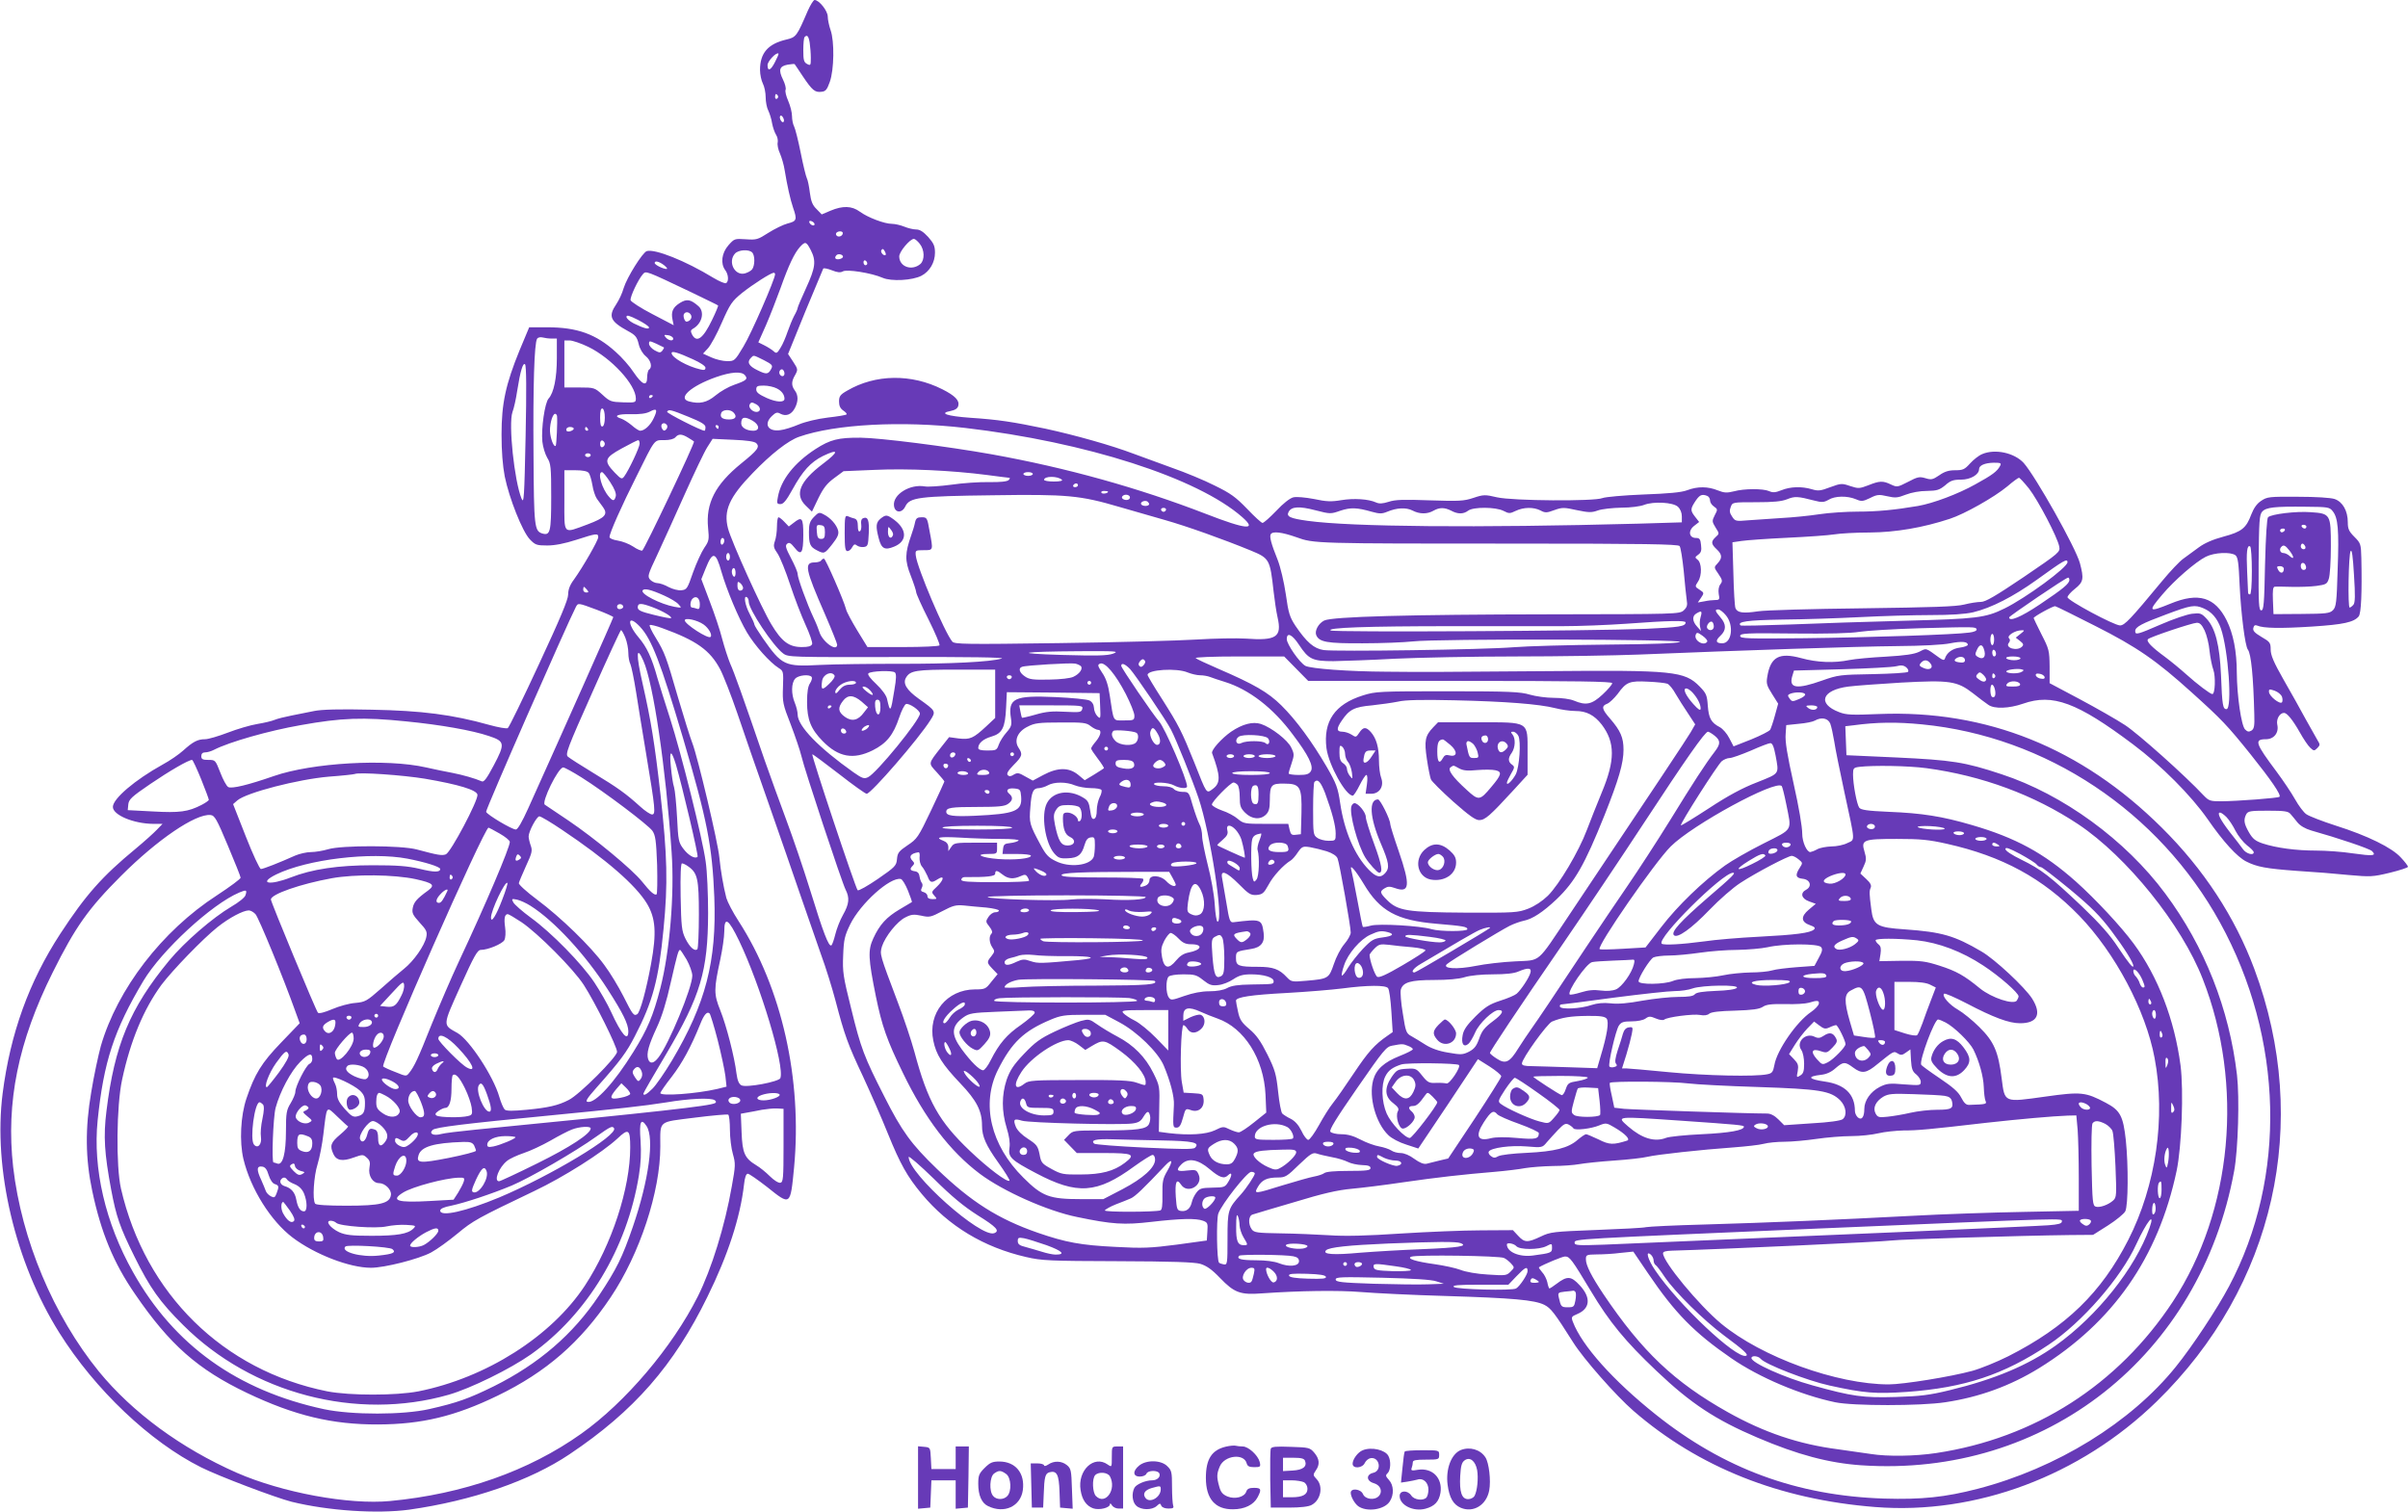 <?xml version="1.0" standalone="no"?>
<!DOCTYPE svg PUBLIC "-//W3C//DTD SVG 20010904//EN"
 "http://www.w3.org/TR/2001/REC-SVG-20010904/DTD/svg10.dtd">
<svg version="1.0" xmlns="http://www.w3.org/2000/svg"
 width="1280pt" height="804pt" viewBox="0 0 1280 804"
 preserveAspectRatio="xMidYMid meet">
<g transform="translate(0,804) scale(0.1,-0.1)"
fill="#673ab7" stroke="none">
<path d="M4294 7983 c-58 -135 -62 -141 -113 -153 -99 -23 -141 -72 -141 -162
0 -24 7 -56 15 -72 8 -15 15 -48 15 -73 0 -24 6 -56 14 -71 7 -15 17 -45 20
-67 4 -22 14 -50 21 -61 8 -12 11 -30 9 -41 -3 -11 2 -38 12 -59 9 -21 21 -61
25 -89 13 -79 30 -157 45 -200 22 -63 19 -71 -29 -83 -23 -6 -70 -29 -103 -50
-56 -36 -63 -38 -120 -34 -59 4 -61 3 -92 -32 -36 -41 -43 -97 -17 -132 17
-22 20 -60 5 -69 -6 -4 -36 9 -68 28 -149 91 -311 155 -354 142 -23 -8 -105
-139 -123 -197 -7 -26 -25 -64 -39 -85 -44 -65 -33 -91 62 -143 39 -21 48 -31
57 -69 6 -26 21 -51 38 -65 27 -22 36 -59 17 -71 -5 -3 -10 -22 -10 -41 0 -51
-26 -41 -72 27 -20 31 -63 80 -95 108 -105 95 -205 131 -364 131 l-96 0 -51
-122 c-74 -181 -96 -283 -96 -448 0 -89 6 -165 17 -223 24 -117 93 -291 133
-334 29 -30 36 -33 93 -33 40 0 92 10 154 30 108 35 117 36 117 14 0 -17 -81
-158 -129 -225 -22 -29 -31 -54 -31 -80 0 -27 -42 -127 -155 -370 -85 -183
-159 -336 -166 -340 -6 -4 -51 4 -98 17 -196 55 -359 76 -626 81 -172 4 -267
1 -305 -7 -30 -6 -84 -17 -120 -24 -36 -7 -76 -17 -90 -23 -14 -6 -55 -16 -92
-22 -37 -6 -108 -27 -157 -46 -50 -19 -104 -35 -121 -35 -39 0 -64 -13 -116
-60 -22 -20 -71 -54 -110 -75 -146 -81 -264 -181 -264 -225 0 -43 110 -89 214
-90 l50 0 -30 -31 c-16 -17 -67 -63 -114 -102 -177 -146 -264 -244 -400 -452
-166 -255 -265 -529 -306 -848 -51 -401 67 -899 301 -1272 190 -303 482 -580
754 -716 96 -48 395 -161 481 -183 196 -48 454 -65 625 -42 333 47 644 154
853 295 342 229 554 472 732 836 110 223 175 423 195 598 4 38 11 57 20 57 7
0 53 -32 102 -70 126 -101 124 -102 144 103 44 468 -65 954 -295 1310 -30 46
-59 102 -65 123 -16 62 -30 144 -37 214 -7 80 -116 539 -144 610 -11 28 -45
137 -76 242 -63 218 -70 238 -120 320 -20 32 -34 62 -30 65 3 3 34 -4 68 -17
179 -65 252 -116 306 -218 17 -32 58 -137 91 -233 32 -96 107 -311 166 -479
59 -168 135 -388 170 -490 35 -102 84 -243 109 -314 26 -70 60 -181 77 -245
48 -184 67 -236 146 -403 40 -87 100 -223 132 -303 67 -165 103 -229 181 -323
143 -171 329 -283 555 -335 82 -19 124 -21 485 -22 289 -1 407 -5 440 -14 33
-10 61 -29 105 -75 76 -79 108 -91 224 -82 200 14 404 17 526 7 72 -6 274 -16
450 -21 358 -11 471 -21 524 -47 35 -18 53 -41 153 -199 55 -88 228 -284 320
-364 347 -301 778 -472 1286 -512 536 -42 1089 165 1496 561 627 611 824 1483
519 2300 -103 276 -269 530 -492 751 -427 424 -932 627 -1503 604 -144 -6
-174 -5 -212 10 -118 45 -92 118 50 136 38 5 164 14 279 21 259 14 298 9 383
-57 31 -25 68 -52 81 -61 32 -23 110 -20 185 6 157 55 287 7 584 -216 151
-113 309 -272 397 -398 83 -120 157 -201 205 -225 57 -29 106 -38 270 -50 85
-5 209 -15 276 -22 113 -10 126 -10 217 12 53 13 97 27 97 32 0 4 -16 26 -37
48 -47 53 -177 117 -348 171 -71 23 -141 50 -155 60 -14 9 -41 45 -60 79 -19
34 -64 101 -99 148 -113 151 -120 172 -56 172 43 0 70 35 60 78 -6 29 13 62
36 62 16 0 46 -37 83 -102 20 -36 45 -73 56 -83 19 -18 22 -18 38 -2 15 15 15
20 2 40 -7 12 -36 63 -63 112 -27 50 -80 145 -118 211 -53 93 -69 131 -69 161
0 36 -4 41 -49 67 -37 22 -47 33 -43 48 3 13 9 17 21 12 31 -14 122 -16 292
-5 168 11 221 23 247 54 13 16 18 125 14 310 -2 74 -3 79 -37 113 -29 29 -35
42 -35 77 0 61 -27 109 -70 124 -21 7 -99 12 -196 12 -151 1 -163 0 -195 -22
-23 -15 -39 -39 -52 -72 -27 -73 -51 -92 -148 -118 -56 -15 -100 -34 -131 -57
-26 -19 -63 -46 -82 -60 -20 -14 -70 -67 -113 -119 -169 -204 -199 -236 -224
-236 -33 1 -279 133 -279 150 0 7 18 28 40 45 45 36 48 53 26 136 -22 82 -236
462 -299 533 -50 54 -152 76 -220 47 -18 -7 -47 -30 -65 -50 -29 -32 -38 -36
-79 -36 -34 0 -57 -7 -85 -27 -34 -23 -42 -25 -74 -15 -31 9 -41 7 -92 -20
-55 -28 -58 -29 -90 -14 -43 21 -61 20 -121 -4 -47 -18 -53 -18 -96 -4 -44 15
-49 15 -106 -6 -52 -20 -65 -21 -98 -11 -54 16 -114 14 -161 -5 -33 -13 -46
-14 -66 -5 -32 14 -132 14 -187 -1 -37 -9 -51 -9 -86 5 -52 21 -106 22 -162 1
-31 -12 -99 -18 -234 -23 -104 -4 -202 -13 -217 -19 -43 -18 -476 -15 -560 4
-64 15 -72 15 -126 -3 -51 -17 -76 -18 -232 -13 -138 5 -184 4 -219 -8 -32
-10 -50 -11 -67 -3 -40 18 -117 23 -184 12 -53 -9 -80 -8 -145 6 -48 9 -93 13
-110 9 -18 -4 -55 -33 -91 -72 -34 -35 -66 -64 -73 -64 -6 0 -43 34 -82 75
-61 63 -87 82 -173 124 -55 28 -157 70 -226 94 -69 25 -161 59 -205 75 -116
44 -307 98 -468 133 -173 36 -249 48 -400 58 -124 9 -168 24 -104 36 24 5 37
13 41 28 7 28 -17 53 -84 87 -166 84 -357 81 -507 -7 -37 -21 -43 -30 -43 -58
0 -23 7 -37 23 -48 12 -8 20 -17 17 -20 -3 -4 -48 -11 -100 -17 -57 -7 -119
-22 -155 -37 -33 -14 -77 -28 -98 -30 -65 -9 -89 33 -43 76 20 19 28 21 45 11
30 -15 58 -4 76 30 19 36 19 69 0 94 -19 26 -19 48 2 83 15 28 15 30 -11 70
l-27 41 91 224 c51 122 94 226 96 230 3 4 23 0 46 -9 30 -12 45 -13 58 -6 20
13 153 -8 212 -34 46 -20 158 -14 206 11 44 23 72 71 72 123 0 35 -7 50 -36
83 -26 28 -44 40 -64 40 -15 0 -44 7 -63 15 -20 8 -50 15 -66 15 -40 0 -129
34 -171 65 -42 31 -91 32 -155 5 l-47 -20 -27 28 c-22 21 -30 41 -36 87 -4 33
-11 68 -16 77 -5 10 -20 71 -33 137 -13 65 -29 128 -35 139 -6 11 -11 36 -11
55 0 19 -9 55 -20 80 -11 25 -18 52 -14 60 3 8 -3 32 -14 54 -25 51 -19 71 24
79 19 3 36 5 38 3 2 -2 21 -31 43 -64 51 -76 65 -87 99 -83 23 2 30 11 45 53
23 65 25 216 4 275 -8 23 -15 56 -15 72 0 30 -46 88 -70 88 -6 0 -22 -26 -36
-57z m10 -170 c3 -21 6 -57 6 -81 0 -40 -1 -42 -20 -32 -17 9 -20 21 -20 74 0
34 3 66 7 69 13 14 21 6 27 -30z m-184 -102 c-23 -46 -40 -53 -40 -17 0 21 48
71 58 61 2 -2 -6 -21 -18 -44z m15 -180 c3 -5 1 -12 -5 -16 -5 -3 -10 1 -10 9
0 18 6 21 15 7z m30 -139 c-8 -9 -25 20 -18 31 3 5 10 2 15 -7 6 -10 7 -20 3
-24z m165 -544 c0 -13 -23 -5 -28 10 -2 7 2 10 12 6 9 -3 16 -11 16 -16z m150
-47 c0 -14 -18 -23 -30 -16 -6 4 -8 11 -5 16 8 12 35 12 35 0z m409 -57 c26
-33 27 -85 4 -107 -45 -39 -113 -16 -113 40 0 25 57 93 78 93 6 0 20 -12 31
-26z m-579 -34 c29 -57 25 -92 -25 -201 -25 -54 -45 -102 -45 -106 0 -5 -8
-24 -19 -43 -10 -19 -25 -57 -35 -85 -9 -27 -25 -65 -37 -84 -18 -30 -22 -32
-37 -18 -9 8 -31 22 -49 31 l-32 16 41 92 c22 51 57 141 78 199 43 121 73 184
103 217 28 30 33 28 57 -18z m398 -25 c-9 -9 -30 14 -23 25 6 9 10 8 17 -4 6
-10 8 -19 6 -21z m-710 13 c16 -16 15 -70 0 -90 -7 -9 -25 -18 -40 -22 -54
-12 -90 63 -51 106 18 20 73 24 91 6z m483 -23 c0 -5 -9 -11 -21 -13 -20 -3
-27 8 -13 22 10 9 34 3 34 -9z m129 -36 c0 -5 -4 -9 -10 -9 -5 0 -10 7 -10 16
0 8 5 12 10 9 6 -3 10 -10 10 -16z m-1080 -9 c14 -11 20 -20 13 -20 -18 0 -63
22 -63 32 0 14 24 8 50 -12z m145 -144 c76 -37 141 -68 142 -70 2 -2 -12 -36
-32 -77 -47 -98 -81 -124 -106 -78 -9 18 -8 24 4 31 49 27 64 90 30 120 -42
37 -62 40 -98 18 -39 -24 -49 -48 -40 -90 l6 -29 -113 59 c-62 32 -114 66
-116 74 -4 17 41 111 65 138 17 19 12 21 258 -96z m445 96 c0 -26 -128 -319
-168 -384 -46 -77 -48 -78 -87 -78 -22 0 -60 9 -84 20 l-44 20 26 28 c14 15
48 76 74 137 44 100 54 114 108 158 58 46 152 106 168 107 4 0 7 -4 7 -8z
m-446 -219 c6 -15 -8 -32 -25 -33 -10 0 -20 31 -13 41 9 15 31 10 38 -8z
m-224 -64 c0 -12 -29 -4 -82 22 -21 11 -38 26 -38 34 0 12 14 8 60 -15 33 -17
60 -35 60 -41z m128 -56 c5 -18 -23 -16 -39 3 -11 14 -10 15 11 12 13 -1 25
-9 28 -15z m-645 -3 l27 0 0 -103 c0 -107 -16 -185 -44 -216 -20 -22 -40 -160
-33 -229 3 -29 15 -67 26 -86 19 -30 21 -49 21 -208 0 -186 -5 -207 -48 -194
-41 13 -44 37 -46 417 -3 366 4 595 19 618 4 7 17 10 29 7 11 -3 33 -6 49 -6z
m194 -44 c122 -59 253 -201 253 -275 0 -21 -4 -22 -67 -20 -64 2 -71 4 -110
40 -42 38 -44 39 -123 39 l-80 0 0 125 0 125 28 0 c15 0 60 -15 99 -34z m402
-3 c2 -1 -2 -9 -8 -17 -11 -13 -16 -12 -42 2 -16 9 -29 25 -29 34 0 17 2 17
38 1 20 -10 39 -19 41 -20z m154 -63 c40 -18 67 -36 67 -45 0 -12 -7 -14 -27
-9 -70 16 -153 63 -153 87 0 13 34 3 113 -33z m378 -5 c43 -22 48 -28 39 -45
-16 -31 -26 -32 -74 -8 -46 22 -57 43 -34 66 15 15 10 16 69 -13z m-1267 -401
c-7 -333 -9 -366 -22 -334 -38 94 -70 395 -48 459 8 21 19 71 25 112 17 108
31 153 42 142 7 -7 8 -136 3 -379z m1376 330 c0 -16 -16 -19 -25 -4 -8 13 4
32 16 25 5 -4 9 -13 9 -21z m-210 -9 c17 -20 8 -28 -58 -51 -29 -10 -73 -35
-98 -56 -47 -39 -85 -47 -142 -32 -62 17 11 82 144 129 80 28 136 32 154 10z
m169 -70 c26 -13 41 -33 41 -55 0 -21 -42 -19 -94 4 -42 19 -56 30 -56 45 0
18 6 21 40 21 23 0 54 -7 69 -15z m-659 -39 c0 -3 -4 -8 -10 -11 -5 -3 -10 -1
-10 4 0 6 5 11 10 11 6 0 10 -2 10 -4z m551 -46 c24 -14 25 -40 0 -40 -22 0
-45 25 -36 40 8 13 12 13 36 0z m-806 -70 c0 -26 -5 -45 -12 -47 -9 -3 -13 10
-13 47 0 37 4 50 13 48 7 -3 12 -22 12 -48z m259 -5 c-17 -36 -48 -65 -71 -65
-7 0 -27 13 -45 29 -18 15 -43 31 -55 35 -46 14 -21 26 50 24 50 -1 81 3 102
14 37 20 42 10 19 -37z m186 9 c69 -28 90 -41 90 -55 0 -10 -2 -19 -5 -19 -18
0 -203 94 -199 101 8 14 18 12 114 -27z m238 24 c22 -22 13 -38 -22 -38 -37 0
-51 12 -42 35 7 18 47 20 64 3z m-937 -20 c3 -30 -3 -153 -7 -158 -8 -8 -23
23 -29 62 -7 39 10 108 26 108 5 0 9 -6 10 -12z m1040 -25 c37 -22 39 -53 3
-53 -35 0 -64 17 -64 39 0 35 18 39 61 14z m-455 -24 c3 -6 1 -16 -5 -22 -9
-9 -14 -8 -21 3 -9 15 -4 30 10 30 5 0 12 -5 16 -11z m1584 -14 c642 -75 1235
-265 1473 -474 82 -72 23 -67 -193 17 -357 138 -739 245 -1140 317 -236 42
-592 87 -695 88 -119 1 -162 -10 -241 -61 -112 -73 -183 -163 -199 -254 -7
-34 -5 -38 14 -38 15 0 31 19 63 77 55 100 97 146 163 179 86 41 85 23 -1 -42
-123 -93 -152 -163 -91 -222 l33 -32 34 71 c27 55 46 79 84 107 l50 37 166 7
c174 8 409 -3 595 -27 61 -8 114 -15 119 -15 6 0 5 -5 -2 -12 -8 -8 -44 -12
-105 -11 -50 1 -141 -5 -201 -14 -60 -8 -123 -12 -140 -9 -79 14 -171 -43
-164 -102 4 -39 42 -42 60 -5 23 49 71 55 466 60 397 6 464 -1 672 -62 63 -18
171 -49 240 -69 117 -33 313 -103 459 -163 99 -41 102 -46 121 -218 5 -44 14
-106 21 -137 24 -105 -6 -125 -170 -113 -47 3 -165 1 -261 -5 -96 -6 -425 -15
-730 -19 -498 -7 -556 -6 -568 8 -41 49 -187 393 -194 457 -3 28 -2 29 42 29
52 0 51 -3 31 103 -12 70 -14 72 -42 72 -23 0 -30 -5 -35 -27 -3 -16 -12 -46
-20 -68 -34 -97 -35 -134 -3 -215 16 -41 29 -81 29 -88 0 -8 29 -73 65 -144
36 -72 62 -134 59 -139 -3 -5 -90 -9 -194 -9 l-189 0 -54 88 c-29 48 -57 99
-60 114 -12 47 -109 268 -117 268 -5 0 -12 -4 -15 -10 -3 -5 -19 -10 -34 -10
-58 0 -51 -35 54 -275 36 -83 65 -156 65 -162 0 -42 -80 16 -95 69 -4 13 -17
46 -30 73 -35 74 -85 212 -85 233 0 11 -16 48 -35 84 -29 55 -32 68 -21 77 11
9 19 5 39 -20 36 -46 47 -31 47 67 0 92 -7 100 -52 64 l-25 -19 -23 24 c-13
14 -27 25 -32 25 -4 0 -8 -22 -8 -49 0 -26 -5 -62 -11 -78 -9 -26 -7 -36 15
-67 13 -20 43 -94 66 -164 23 -70 60 -166 82 -214 22 -48 38 -94 35 -102 -5
-12 -20 -16 -55 -16 -68 0 -107 29 -162 121 -51 84 -212 440 -230 509 -25 95
6 166 131 295 98 102 189 173 247 193 191 67 544 86 882 47z m-1310 5 c0 -5
-2 -10 -4 -10 -3 0 -8 5 -11 10 -3 6 -1 10 4 10 6 0 11 -4 11 -10z m-770 -9
c0 -5 -9 -11 -20 -14 -13 -3 -20 0 -20 9 0 8 9 14 20 14 11 0 20 -4 20 -9z
m75 -1 c3 -5 1 -10 -4 -10 -6 0 -11 5 -11 10 0 6 2 10 4 10 3 0 8 -4 11 -10z
m533 -47 c15 -9 29 -18 31 -20 7 -5 -264 -575 -275 -580 -6 -2 -28 7 -48 21
-21 14 -57 28 -82 32 -26 4 -44 12 -44 19 0 21 64 165 144 324 100 202 92 191
147 191 29 0 51 6 59 15 16 19 34 19 68 -2z m362 -29 c20 -20 8 -37 -80 -108
-139 -113 -189 -212 -176 -343 6 -61 5 -69 -20 -105 -15 -22 -42 -81 -60 -131
-30 -87 -33 -92 -62 -95 -17 -2 -47 6 -68 17 -21 12 -48 21 -60 21 -11 0 -28
8 -38 18 -15 18 -13 25 38 133 29 63 95 207 146 322 51 114 105 227 120 250
l28 44 108 -5 c75 -3 114 -9 124 -18z m-805 -4 c0 -7 -6 -15 -12 -17 -8 -3
-13 4 -13 17 0 13 5 20 13 18 6 -3 12 -11 12 -18z m185 1 c0 -19 -58 -142 -82
-174 -12 -16 -16 -15 -50 20 -60 63 -56 78 37 129 44 24 83 44 88 44 4 0 7 -9
7 -19z m-260 -61 c0 -5 -7 -10 -15 -10 -8 0 -15 5 -15 10 0 6 7 10 15 10 8 0
15 -4 15 -10z m7491 -58 c-15 -28 -40 -47 -131 -97 -91 -51 -224 -101 -305
-115 -123 -21 -218 -30 -320 -30 -60 0 -153 -6 -205 -14 -52 -8 -142 -17 -200
-20 -58 -4 -137 -9 -176 -12 -67 -6 -71 -5 -87 20 -13 19 -15 31 -7 51 9 25
10 25 135 25 91 0 135 4 165 16 40 16 55 16 143 -7 42 -11 52 -10 77 4 34 21
99 22 145 3 30 -13 37 -12 75 6 37 19 48 20 91 10 43 -10 56 -9 99 8 31 12 75
20 113 20 54 1 66 5 97 30 28 25 43 30 84 30 51 0 96 27 96 56 0 20 31 33 78
34 38 0 42 -2 33 -18z m-7502 -36 c7 -8 15 -37 20 -65 4 -27 15 -60 24 -73 10
-13 24 -33 33 -45 27 -38 10 -56 -83 -91 -133 -49 -123 -59 -123 128 l0 160
59 0 c38 0 63 -5 70 -14z m115 -50 c23 -35 33 -61 29 -75 -7 -26 -15 -26 -35
-3 -39 43 -64 132 -38 132 5 0 25 -24 44 -54z m2246 44 c0 -5 -11 -10 -25 -10
-14 0 -25 5 -25 10 0 6 11 10 25 10 14 0 25 -4 25 -10z m155 -31 c5 -5 -11 -9
-43 -9 -29 0 -52 4 -52 9 0 21 73 21 95 0z m5140 -46 c49 -63 152 -260 161
-308 6 -30 2 -33 -189 -163 -150 -101 -203 -132 -227 -132 -18 0 -58 -6 -89
-14 -42 -11 -172 -15 -541 -20 -273 -3 -516 -10 -555 -16 -79 -12 -110 -8
-120 17 -4 10 -9 93 -11 184 l-5 166 48 7 c26 4 136 12 243 17 107 5 220 13
250 18 30 5 115 10 189 10 138 1 284 26 426 73 77 25 235 114 305 172 30 26
58 46 62 46 4 0 28 -26 53 -57z m-5055 17 c0 -5 -7 -10 -16 -10 -8 0 -12 5 -9
10 3 6 10 10 16 10 5 0 9 -4 9 -10z m160 -34 c0 -9 -30 -14 -35 -6 -4 6 3 10
14 10 12 0 21 -2 21 -4z m115 -25 c3 -5 1 -13 -5 -16 -15 -9 -43 3 -35 15 8
13 32 13 40 1z m3069 3 c9 -3 16 -14 16 -25 0 -10 9 -24 21 -32 20 -14 20 -16
4 -46 -15 -30 -15 -34 4 -65 21 -33 21 -33 1 -51 -26 -24 -25 -37 5 -65 30
-28 31 -47 5 -75 -20 -21 -20 -21 5 -57 21 -31 22 -38 10 -54 -9 -12 -12 -31
-9 -51 6 -30 4 -33 -19 -33 -13 0 -40 -3 -58 -7 l-34 -6 17 25 c17 25 17 27
-8 43 -25 16 -25 17 -8 43 22 33 20 101 -3 117 -14 11 -14 13 4 26 15 11 19
22 15 52 -3 31 -8 37 -27 37 -37 0 -43 38 -10 64 l27 21 -21 27 c-25 32 -26
41 -4 76 26 41 38 47 67 36z m-2966 -42 c4 -14 -34 -16 -42 -3 -6 10 13 21 28
17 6 -1 12 -8 14 -14z m2811 -16 c13 -12 21 -32 21 -51 l0 -32 -232 -7 c-858
-23 -1524 -17 -1757 15 -94 13 -115 23 -101 48 15 28 56 31 143 8 78 -20 81
-20 132 -2 55 18 88 17 168 -6 40 -11 53 -11 80 0 52 22 101 24 135 7 38 -20
79 -20 112 -1 32 18 58 18 94 0 35 -19 65 -19 90 0 28 21 147 20 188 -1 29
-15 34 -15 65 0 42 20 95 21 132 2 24 -13 33 -13 73 2 42 15 52 15 119 0 63
-13 79 -14 112 -2 22 8 78 14 126 15 49 0 101 7 121 15 49 19 153 14 179 -10z
m3481 -24 c28 -35 34 -98 26 -312 -5 -173 -8 -197 -25 -214 -17 -17 -36 -19
-168 -20 l-148 -1 -3 73 c-2 53 0 72 10 73 7 1 47 0 90 -1 42 -1 101 1 131 5
51 7 57 10 66 38 6 16 11 94 11 172 0 171 -2 175 -107 182 -77 6 -210 -10
-227 -27 -6 -6 -12 -99 -16 -253 -4 -206 -7 -242 -20 -242 -13 0 -15 34 -14
253 2 224 4 255 19 272 21 23 65 28 233 26 116 -1 125 -2 142 -24z m-6202 7
c-2 -6 -8 -10 -13 -10 -5 0 -11 4 -13 10 -2 6 4 11 13 11 9 0 15 -5 13 -11z
m6062 -89 c0 -5 -4 -10 -9 -10 -6 0 -13 5 -16 10 -3 6 1 10 9 10 9 0 16 -4 16
-10z m-115 -20 c-3 -5 -10 -10 -16 -10 -5 0 -9 5 -9 10 0 6 7 10 16 10 8 0 12
-4 9 -10z m-5254 -36 c94 -34 94 -34 1175 -34 667 0 854 -3 862 -13 6 -7 15
-66 22 -132 6 -66 13 -136 16 -155 5 -28 1 -39 -16 -55 -22 -20 -38 -20 -714
-21 -743 -1 -1154 -12 -1197 -33 -30 -15 -51 -53 -43 -76 15 -39 58 -46 248
-45 101 0 221 5 267 10 125 15 1451 12 1419 -3 -17 -7 -146 -12 -390 -14 -201
-2 -423 -8 -495 -14 -158 -13 -944 -24 -1009 -15 -52 8 -90 41 -150 129 -30
46 -37 66 -51 167 -10 67 -28 144 -44 185 -34 84 -44 123 -36 135 10 17 59 11
136 -16z m-3041 -18 c0 -8 -4 -18 -10 -21 -5 -3 -10 3 -10 14 0 12 5 21 10 21
6 0 10 -6 10 -14z m8404 -31 c3 -9 0 -15 -9 -15 -8 0 -15 7 -15 15 0 8 4 15 9
15 5 0 11 -7 15 -15z m-284 -131 c0 -76 -4 -124 -10 -124 -5 0 -10 3 -10 8 0
4 -2 54 -5 111 -5 106 -1 146 16 136 5 -4 9 -62 9 -131z m199 110 c26 -33 28
-53 3 -31 -10 10 -26 17 -35 17 -17 0 -23 21 -10 33 11 12 21 8 42 -19z m341
-289 c-7 -8 -16 -15 -20 -15 -11 0 -6 283 5 300 7 11 12 -27 18 -128 7 -108 6
-146 -3 -157z m-8630 255 c0 -11 -4 -20 -10 -20 -5 0 -10 9 -10 20 0 11 5 20
10 20 6 0 10 -9 10 -20z m8003 8 c13 -11 17 -41 22 -158 7 -150 29 -326 44
-344 17 -22 29 -142 34 -345 2 -60 -1 -76 -15 -85 -14 -8 -21 -7 -34 6 -20 20
-43 178 -44 301 0 114 -19 209 -54 279 -62 124 -150 150 -298 89 -118 -48
-122 -44 -44 48 64 76 176 173 231 201 46 23 132 27 158 8z m-8048 -88 c29
-99 90 -245 136 -323 42 -70 121 -159 169 -189 24 -15 25 -19 22 -101 -3 -80
-1 -91 41 -198 24 -63 50 -139 57 -169 16 -70 215 -671 235 -710 22 -43 19
-76 -14 -134 -16 -28 -34 -75 -41 -104 -7 -28 -16 -55 -21 -58 -14 -8 -43 68
-113 295 -35 113 -92 280 -126 371 -34 91 -86 235 -116 320 -115 336 -162 467
-183 513 -11 27 -30 85 -42 130 -11 45 -41 134 -66 199 l-45 119 23 57 c37 93
54 90 84 -18z m7155 51 c0 -28 -221 -190 -335 -246 -102 -50 -148 -55 -525
-65 -195 -5 -472 -14 -614 -20 -143 -5 -262 -8 -264 -5 -20 20 34 28 220 31
111 1 298 7 413 13 116 6 284 11 375 11 111 0 186 5 229 15 96 23 213 83 337
172 144 104 164 116 164 94z m1268 -24 c2 -10 -3 -17 -12 -17 -10 0 -16 9 -16
21 0 24 23 21 28 -4z m-118 -11 c0 -24 -18 -28 -30 -6 -9 17 -8 20 10 20 11 0
20 -6 20 -14z m-8230 -22 c0 -14 -4 -23 -10 -19 -5 3 -10 15 -10 26 0 10 5 19
10 19 6 0 10 -12 10 -26z m7090 -37 c0 -20 -33 -47 -158 -131 -100 -67 -163
-93 -162 -68 1 7 299 210 313 211 4 1 7 -5 7 -12z m-7050 -43 c0 -8 -7 -14
-15 -14 -10 0 -15 10 -15 26 0 22 2 25 15 14 8 -7 15 -19 15 -26z m-830 -9
c10 -12 10 -15 -4 -15 -9 0 -16 7 -16 15 0 8 2 15 4 15 2 0 9 -7 16 -15z m412
-32 c31 -14 65 -34 75 -46 18 -20 18 -20 -22 -13 -74 14 -181 68 -169 87 8 13
43 5 116 -28z m188 -45 c0 -23 -4 -29 -16 -24 -9 3 -20 6 -25 6 -13 0 -11 34
2 47 19 19 39 3 39 -29z m260 13 c0 -41 129 -235 183 -275 27 -20 37 -20 610
-19 380 1 572 -2 552 -8 -57 -18 -280 -29 -550 -28 -148 0 -335 -2 -415 -6
-190 -10 -203 -4 -306 143 -24 35 -44 67 -44 72 0 5 -11 30 -25 56 -25 47 -34
101 -15 89 6 -3 10 -14 10 -24z m-807 -43 c48 -18 87 -36 87 -39 0 -6 -272
-617 -452 -1016 -33 -73 -56 -113 -66 -113 -21 0 -152 78 -158 94 -4 10 430
998 477 1089 12 22 10 23 112 -15z m140 17 c1 -5 -6 -11 -15 -13 -11 -2 -18 3
-18 13 0 17 30 18 33 0z m158 -4 c55 -21 103 -50 96 -57 -2 -3 -43 5 -91 17
-70 17 -86 25 -86 40 0 24 17 24 81 0z m7665 -98 c224 -113 327 -185 514 -354
160 -144 190 -176 313 -329 108 -135 164 -216 154 -226 -6 -7 -223 -23 -308
-24 -60 0 -67 2 -95 31 -99 106 -349 329 -418 374 -44 29 -153 91 -241 138
l-160 85 0 88 c-1 85 -3 93 -43 171 -23 46 -42 85 -42 87 0 8 105 66 115 63 6
-1 101 -48 211 -104z m577 93 c43 -18 73 -53 92 -106 40 -113 62 -430 30 -430
-19 0 -23 20 -29 181 -7 159 -30 249 -76 299 -28 30 -34 32 -78 27 -26 -3
-100 -28 -164 -56 -127 -55 -138 -58 -138 -36 0 22 34 40 166 89 131 49 150
52 197 32z m-2539 -37 c44 -52 32 -149 -19 -149 -35 0 -38 14 -10 40 32 30 32
61 0 98 -29 34 -31 42 -11 42 8 0 26 -14 40 -31z m-134 -9 c-5 -16 -6 -39 -3
-52 l5 -23 -21 24 c-26 28 -27 57 -3 70 27 16 31 13 22 -19z m-5300 -40 c27
-19 48 -56 37 -66 -12 -13 -137 68 -137 88 0 16 66 2 100 -22z m-338 -12 c62
-66 109 -189 229 -593 128 -435 155 -571 166 -845 13 -340 -46 -566 -225 -868
-39 -65 -86 -133 -104 -150 -30 -30 -48 -40 -48 -26 0 4 54 98 121 210 183
310 222 441 223 749 0 99 -5 223 -13 275 -17 124 -128 569 -190 763 -27 84
-57 179 -66 211 -31 112 -57 166 -101 218 -64 76 -57 125 8 56z m5558 23 c0
-21 -33 -26 -210 -34 -289 -12 -1658 -19 -1676 -9 -27 15 190 23 646 23 234 0
497 0 585 0 88 0 241 6 340 13 229 17 315 18 315 7z m150 -22 c0 -20 -24 -26
-35 -9 -8 13 14 42 26 34 5 -3 9 -14 9 -25z m2609 -21 c11 -24 23 -72 26 -108
4 -36 13 -81 20 -100 13 -35 10 -130 -5 -130 -11 0 -80 52 -140 106 -30 27
-81 69 -112 92 -71 52 -101 83 -90 94 12 12 233 86 259 87 16 1 27 -10 42 -41z
m-1212 6 c2 -7 -14 -14 -39 -17 -75 -11 -530 -26 -880 -30 -301 -3 -338 -2
-338 12 0 14 31 16 281 13 186 -2 305 1 353 9 39 6 184 15 321 19 296 8 297 8
302 -6z m-7183 -44 c9 -22 16 -59 16 -81 0 -22 5 -49 11 -60 5 -11 19 -77 30
-147 11 -70 35 -219 54 -332 49 -293 51 -320 31 -320 -9 0 -38 19 -64 43 -74
67 -118 99 -247 177 -66 40 -127 79 -136 87 -15 13 -4 43 130 343 80 181 149
330 152 330 4 0 14 -18 23 -40z m7416 20 l-25 -20 23 -18 c18 -14 20 -20 10
-30 -26 -26 -92 -6 -70 20 8 11 8 18 1 25 -13 13 33 42 66 42 18 1 18 -1 -5
-19z m-1665 -41 c-17 -27 -73 6 -61 37 5 13 10 13 36 -6 17 -12 28 -26 25 -31z
m-2170 -17 c51 -77 71 -87 183 -87 53 1 201 6 327 13 127 6 417 12 645 12 228
0 521 5 650 10 556 23 1161 43 1370 45 138 1 249 7 287 15 61 12 93 9 93 -8 0
-5 -19 -12 -42 -15 -40 -5 -70 -27 -80 -59 -3 -9 -11 -8 -29 5 -76 55 -67 52
-107 32 -27 -13 -75 -20 -177 -26 -77 -4 -164 -12 -194 -18 -82 -17 -173 -13
-256 10 -118 32 -164 7 -181 -100 -6 -35 -2 -47 26 -91 l32 -51 -17 -62 c-9
-34 -21 -68 -25 -76 -4 -8 -50 -31 -101 -52 l-94 -37 -23 44 c-12 24 -35 50
-50 58 -46 24 -59 47 -64 114 -4 56 -8 66 -43 102 -80 82 -141 88 -805 82
-636 -5 -648 -5 -862 -3 -199 1 -400 16 -429 31 -31 17 -99 115 -99 142 0 39
29 25 65 -30z m3695 28 c0 -16 -4 -30 -10 -30 -5 0 -10 14 -10 30 0 17 5 30
10 30 6 0 10 -13 10 -30z m-56 -46 c17 -44 0 -66 -33 -45 -12 8 -13 14 -3 35
13 30 27 33 36 10z m66 -30 c0 -8 -4 -14 -10 -14 -5 0 -10 9 -10 21 0 11 5 17
10 14 6 -3 10 -13 10 -21z m-4693 1 c-31 -11 -86 -12 -270 -7 -273 8 -224 18
93 20 193 1 211 0 177 -13z m-2497 -38 c53 -120 119 -568 150 -1017 16 -224
-10 -530 -60 -724 -38 -146 -68 -218 -143 -338 -101 -163 -202 -274 -243 -266
-14 2 -5 17 47 76 128 144 160 188 204 274 95 183 126 299 152 568 24 244 20
390 -16 715 -31 276 -51 395 -95 590 -36 156 -34 209 4 122z m3470 -42 l64
-65 808 0 c621 0 808 -3 808 -12 0 -7 -23 -34 -51 -60 -57 -53 -88 -60 -152
-33 -21 9 -67 15 -108 15 -39 0 -96 8 -127 17 -50 15 -106 18 -437 18 -365 0
-383 -1 -450 -22 -150 -47 -212 -138 -194 -281 12 -89 102 -252 140 -252 5 0
21 25 36 55 15 30 31 55 36 55 6 0 7 -21 3 -50 l-7 -50 30 0 c44 0 69 40 53
84 -7 18 -12 60 -12 93 0 69 -14 118 -43 151 -26 29 -41 28 -62 -4 -16 -24
-18 -25 -40 -10 -14 9 -36 16 -50 16 -31 0 -32 17 -2 60 39 58 67 72 160 80
47 5 109 14 139 20 37 9 127 11 298 7 271 -6 452 -20 538 -42 31 -8 79 -15
107 -15 58 0 100 -22 139 -72 72 -95 72 -190 0 -362 -25 -61 -61 -151 -79
-199 -43 -114 -146 -288 -207 -349 -30 -29 -69 -55 -105 -69 -55 -21 -70 -22
-333 -21 -312 2 -360 10 -417 67 -39 39 -40 46 -12 63 16 10 27 10 53 1 80
-29 84 13 21 196 -25 72 -45 136 -45 144 0 25 -53 131 -65 131 -50 0 -44 -96
14 -232 45 -105 49 -132 24 -160 -24 -27 -48 -22 -87 18 -75 77 -130 205 -152
353 -12 83 -20 104 -71 193 -79 135 -163 250 -242 328 -71 70 -144 112 -336
195 -60 26 -114 51 -119 56 -6 5 88 9 230 9 l240 0 64 -65z m3555 45 c0 -10
-8 -14 -24 -12 -32 3 -39 11 -21 23 21 13 45 7 45 -11z m295 10 c0 -5 -15 -10
-34 -10 -19 0 -38 5 -41 10 -4 6 10 10 34 10 23 0 41 -4 41 -10z m-4660 -35
c-9 -11 -16 -13 -23 -6 -7 7 -6 15 3 26 9 11 16 13 23 6 7 -7 6 -15 -3 -26z
m4180 10 c21 -25 -2 -42 -36 -26 -21 9 -24 14 -14 26 16 19 34 19 50 0z
m-4515 -16 c13 -13 -5 -41 -39 -57 -16 -8 -68 -14 -129 -15 -85 -2 -107 1
-129 17 -29 19 -37 44 -15 51 20 8 260 22 282 17 11 -2 24 -8 30 -13z m239
-148 c25 -49 46 -101 46 -115 0 -25 -3 -26 -54 -26 -62 0 -55 -12 -77 133 -8
55 -20 91 -40 120 -25 38 -26 43 -11 49 26 10 82 -57 136 -161z m23 132 c29
-32 191 -271 217 -321 29 -55 115 -271 147 -365 64 -190 135 -657 101 -657 -5
0 -12 42 -15 93 -3 51 -20 144 -37 209 -16 64 -30 133 -30 153 0 20 -6 49 -14
63 -8 15 -24 60 -36 100 -20 71 -21 72 -54 72 -18 0 -39 7 -46 15 -8 9 -29 15
-56 15 -23 0 -46 5 -49 10 -10 15 76 11 105 -5 29 -16 70 -20 70 -6 0 38 -118
312 -149 346 -30 33 -201 284 -201 295 0 18 20 11 47 -17z m4135 -15 c-5 -5
-90 -10 -188 -12 -172 -3 -183 -4 -268 -34 -133 -47 -177 -42 -160 20 l10 33
254 7 c140 4 271 11 290 16 27 7 39 5 53 -6 10 -9 14 -19 9 -24z m606 1 c-18
-12 -75 -11 -83 0 -6 10 60 19 83 12 11 -3 11 -5 0 -12z m-5994 -98 c-19 -120
-22 -123 -39 -46 -4 18 -27 50 -57 78 -31 29 -48 51 -42 57 13 13 127 17 141
5 8 -8 8 -31 -3 -94z m536 -20 l0 -128 -48 -45 c-68 -63 -85 -71 -146 -64
l-51 7 -45 -57 c-67 -86 -66 -80 -21 -129 23 -25 41 -47 41 -50 0 -2 -32 -72
-71 -154 -68 -143 -74 -151 -125 -185 -46 -31 -53 -40 -56 -73 -3 -35 -9 -42
-102 -106 -54 -37 -102 -64 -107 -60 -12 13 -249 723 -241 723 4 0 68 -48 142
-105 74 -58 140 -105 147 -105 23 0 277 293 339 392 30 47 29 48 -62 113 -66
47 -87 83 -67 114 22 36 54 41 266 41 l207 0 0 -129z m1023 114 c20 -8 50 -15
66 -15 17 0 40 -4 53 -9 13 -5 48 -17 78 -26 129 -40 257 -138 362 -280 84
-111 112 -169 96 -195 -10 -16 -24 -20 -65 -20 -29 0 -53 4 -53 8 0 5 7 29 16
55 14 42 14 49 -2 82 -18 40 -105 107 -161 126 -44 14 -98 0 -159 -41 -50 -35
-107 -98 -101 -114 45 -122 46 -159 4 -190 -35 -26 -31 -31 -98 139 -68 169
-83 198 -173 340 -42 65 -76 122 -76 127 0 28 154 38 213 13z m4241 -45 c-6
-6 -17 -5 -32 6 -19 13 -21 19 -11 30 11 13 15 12 33 -5 13 -14 17 -24 10 -31z
m-6118 29 c4 -7 -9 -27 -30 -46 -36 -35 -43 -32 -36 17 5 35 50 55 66 29z
m6169 2 c3 -5 1 -12 -5 -16 -5 -3 -10 1 -10 9 0 18 6 21 15 7z m263 -9 c3 -9
-3 -13 -19 -10 -12 1 -24 9 -27 16 -3 9 3 13 19 10 12 -1 24 -9 27 -16z
m-6553 -2 c3 -5 -1 -20 -9 -32 -11 -16 -16 -46 -16 -100 0 -93 20 -144 83
-208 84 -86 163 -100 266 -49 74 37 110 82 141 175 12 36 28 68 36 71 16 6 74
-33 74 -51 0 -34 -232 -318 -276 -338 -21 -10 -31 -6 -77 26 -185 131 -296
245 -297 307 0 15 -7 43 -15 62 -20 48 -19 106 2 129 17 19 78 25 88 8z m1063
-1 c-2 -6 -8 -10 -13 -10 -5 0 -11 4 -13 10 -2 6 4 11 13 11 9 0 15 -5 13 -11z
m-828 -29 c0 -5 -14 -10 -32 -10 -23 0 -39 -8 -55 -27 -17 -21 -22 -24 -23
-11 0 9 12 26 28 37 28 21 82 28 82 11z m1250 0 c0 -5 -4 -10 -10 -10 -5 0
-10 5 -10 10 0 6 5 10 10 10 6 0 10 -4 10 -10z m3063 -5 c10 -4 30 -28 44 -54
15 -25 44 -72 66 -104 l38 -58 -24 -42 c-22 -37 -176 -269 -646 -972 -176
-263 -147 -238 -287 -246 -66 -3 -160 -14 -209 -24 -100 -20 -180 -15 -154 9
18 17 281 177 334 204 22 11 56 23 75 27 46 9 102 46 174 114 98 94 149 183
255 447 76 191 101 277 101 348 0 65 -16 101 -71 165 -45 51 -48 68 -15 80 12
5 37 29 55 52 46 64 63 70 161 65 47 -2 93 -7 103 -11z m1875 -2 c2 -9 -9 -13
-38 -13 -37 0 -41 2 -30 16 15 17 61 15 68 -3z m-134 -28 c7 -29 0 -48 -15
-40 -12 8 -12 65 0 65 5 0 12 -11 15 -25z m-5979 -5 c27 -30 14 -33 -20 -5
-21 17 -25 24 -14 25 9 0 24 -9 34 -20z m4372 -12 c27 -30 43 -62 43 -85 -1
-13 -11 -7 -39 24 -41 46 -58 83 -37 83 7 0 22 -10 33 -22z m3133 -22 c4 -11
4 -25 0 -30 -12 -12 -69 34 -69 56 -1 15 3 15 30 6 17 -6 34 -20 39 -32z
m-6282 -51 c3 -67 2 -69 -15 -52 -9 9 -18 29 -18 45 -1 17 -10 31 -24 38 -12
6 -93 14 -180 18 -220 10 -254 -6 -237 -114 5 -34 2 -44 -24 -74 -17 -19 -35
-48 -41 -65 -10 -29 -14 -31 -60 -31 -34 0 -49 4 -49 13 0 26 26 48 70 61 58
17 73 47 78 154 l4 82 247 -2 246 -3 3 -70z m3747 65 c4 -6 -11 -18 -31 -26
-35 -15 -39 -15 -51 2 -12 16 -11 20 4 26 27 10 71 9 78 -2z m-5015 -40 l34
-30 -21 -27 c-31 -43 -64 -51 -102 -24 -36 26 -39 48 -10 85 26 34 56 32 99
-4z m100 -31 c0 -52 -24 -48 -28 4 -2 28 1 37 12 37 12 0 16 -11 16 -41z
m-260 7 c0 -3 -4 -8 -10 -11 -5 -3 -10 -1 -10 4 0 6 5 11 10 11 6 0 10 -2 10
-4z m1333 -15 c-5 -18 -12 -19 -91 -15 -68 4 -102 1 -157 -15 -38 -11 -71 -18
-72 -17 -2 1 -6 17 -9 34 l-6 32 170 0 c163 0 170 -1 165 -19z m3907 10 c0
-16 -28 -20 -47 -6 -17 13 -16 14 15 15 17 0 32 -4 32 -9z m-7503 -76 c184
-18 354 -48 442 -78 85 -28 87 -40 25 -157 -37 -70 -52 -89 -63 -84 -37 16
-100 34 -156 45 -33 6 -96 19 -140 29 -210 48 -606 25 -810 -46 -135 -47 -225
-69 -242 -58 -9 5 -28 40 -42 77 -26 66 -26 67 -63 67 -31 0 -38 4 -38 20 0
13 7 20 20 20 12 0 33 6 48 14 80 41 289 101 461 131 217 39 332 43 558 20z
m7572 -12 c6 -16 15 -58 21 -94 5 -36 30 -158 54 -270 59 -273 58 -251 16
-271 -19 -10 -57 -18 -85 -18 -27 -1 -61 -7 -75 -15 -14 -8 -31 -14 -37 -15
-19 0 -43 54 -43 97 0 38 -18 143 -45 263 -35 158 -47 228 -43 270 l3 45 67 7
c37 3 75 11 85 17 35 20 70 13 82 -16z m-3932 -13 c14 -11 32 -20 39 -20 22 0
16 -29 -11 -62 -14 -16 -25 -33 -25 -37 0 -5 16 -29 36 -55 20 -26 34 -49 32
-50 -1 -2 -25 -17 -52 -34 l-50 -30 -35 29 c-49 40 -108 40 -185 -1 l-56 -30
-40 22 c-34 20 -42 21 -61 10 -15 -10 -24 -11 -32 -3 -8 8 1 23 31 54 47 47
49 57 26 92 -25 38 -5 86 49 112 36 19 60 22 175 22 119 1 137 -1 159 -19z
m4419 9 c660 -64 1260 -463 1585 -1054 338 -615 356 -1354 47 -1935 -63 -119
-196 -320 -282 -426 -239 -297 -634 -540 -1053 -649 -174 -45 -299 -58 -498
-52 -463 15 -852 158 -1214 447 -227 181 -392 366 -440 492 -10 26 -8 29 23
42 69 29 74 87 14 152 -47 51 -67 52 -125 8 -17 -13 -34 -24 -37 -24 -2 0 -8
15 -11 33 -4 17 -16 42 -28 54 -11 13 -19 24 -16 26 26 16 124 57 138 57 25 0
36 -15 137 -183 98 -164 183 -268 350 -426 182 -173 313 -259 536 -354 213
-91 379 -135 551 -147 981 -67 1803 581 1983 1565 21 114 29 389 15 510 -41
351 -172 683 -381 964 -211 285 -544 528 -871 635 -196 65 -262 75 -559 89
l-265 12 -3 77 -3 77 43 5 c125 17 231 18 364 5z m-5610 -25 c-11 -7 -22 -11
-25 -8 -3 3 3 12 13 20 11 7 22 11 25 8 3 -3 -3 -12 -13 -20z m-108 -12 c2 -7
-3 -12 -12 -12 -9 0 -16 7 -16 16 0 17 22 14 28 -4z m1656 -13 c18 -30 16 -59
-3 -59 -18 0 -43 48 -36 70 9 28 18 25 39 -11z m-113 5 c13 -8 11 -38 -3 -52
-20 -20 -85 -15 -108 8 -21 21 -25 41 -12 54 7 8 108 0 123 -10z m3073 -15
c32 -26 33 -43 1 -85 -50 -65 -114 -164 -237 -364 -70 -113 -172 -270 -227
-350 -55 -80 -152 -224 -216 -320 -191 -288 -254 -382 -293 -437 -20 -28 -52
-76 -71 -106 -46 -75 -68 -86 -115 -55 -19 12 -36 26 -36 30 0 9 140 220 391
585 118 172 311 460 429 640 221 337 323 483 339 483 4 0 20 -9 35 -21z
m-2374 -14 c15 -18 3 -42 -13 -26 -14 14 -102 14 -128 1 -26 -14 -39 15 -15
33 22 16 141 10 156 -8z m2698 -90 c19 -103 24 -95 -98 -144 -78 -30 -154 -71
-256 -138 -80 -52 -147 -93 -149 -91 -7 6 194 321 217 341 11 9 30 17 42 17
12 0 62 18 112 39 49 22 96 40 104 40 11 1 19 -17 28 -64z m-2288 7 c0 -14 7
-33 15 -42 9 -10 18 -35 21 -56 5 -37 4 -38 -10 -20 -9 11 -16 28 -16 38 0 10
-9 23 -20 30 -15 10 -20 24 -20 57 0 37 2 42 15 31 8 -7 15 -24 15 -38z
m-1260 28 c0 -5 -4 -10 -10 -10 -5 0 -10 5 -10 10 0 6 5 10 10 10 6 0 10 -4
10 -10z m1401 -42 c-23 -37 -48 -44 -43 -13 6 38 11 45 38 45 l26 0 -21 -32z
m-3698 -43 c33 -112 121 -485 115 -490 -13 -13 -49 7 -75 42 -26 34 -28 45
-34 167 -4 72 -11 145 -16 161 -6 17 -13 66 -17 110 -9 89 2 92 27 10z m1485
53 c-6 -18 -28 -21 -28 -4 0 9 7 16 16 16 9 0 14 -5 12 -12z m312 2 c0 -5 -4
-10 -10 -10 -5 0 -10 5 -10 10 0 6 5 10 10 10 6 0 10 -4 10 -10z m1170 -10 c0
-5 -9 -10 -20 -10 -11 0 -20 5 -20 10 0 6 9 10 20 10 11 0 20 -4 20 -10z m110
0 c0 -5 -13 -10 -30 -10 -16 0 -30 5 -30 10 0 6 14 10 30 10 17 0 30 -4 30
-10z m110 0 c0 -5 -20 -10 -45 -10 -25 0 -45 5 -45 10 0 6 20 10 45 10 25 0
45 -4 45 -10z m-1619 -23 c-1 -12 -15 -9 -19 4 -3 6 1 10 8 8 6 -3 11 -8 11
-12z m-4092 -99 c23 -57 41 -106 41 -110 0 -4 -17 -16 -38 -27 -72 -37 -117
-43 -259 -35 l-134 7 3 31 c3 26 17 40 117 108 103 70 203 128 222 128 4 0 25
-46 48 -102z m4958 86 c10 -25 -12 -37 -56 -29 -31 5 -41 11 -41 26 0 16 7 19
45 19 32 0 47 -5 52 -16z m162 2 c10 -12 8 -17 -8 -25 -19 -11 -51 -6 -51 8 0
11 23 31 36 31 6 0 17 -6 23 -14z m-1149 -15 c0 -17 -18 -21 -24 -6 -3 9 0 15
9 15 8 0 15 -4 15 -9z m5201 -15 c295 -40 571 -142 806 -298 258 -172 550
-534 662 -823 220 -561 157 -1234 -159 -1715 -292 -443 -734 -726 -1258 -805
-112 -17 -260 -19 -347 -5 -33 5 -112 16 -175 25 -209 27 -392 89 -585 197
-285 160 -456 322 -662 628 -64 96 -93 153 -93 185 0 24 3 25 58 26 31 0 88 3
125 8 l69 7 78 -115 c144 -213 247 -317 443 -452 148 -102 367 -195 552 -234
95 -20 455 -20 585 0 181 27 346 87 500 182 392 243 632 586 730 1048 27 127
38 427 21 560 -32 244 -120 473 -249 648 -66 90 -203 237 -307 330 -171 152
-320 233 -554 301 -157 46 -264 63 -441 70 -113 5 -148 10 -157 22 -13 18 -33
124 -33 177 0 33 3 36 33 40 76 9 260 6 358 -7z m-7150 -49 c124 -78 354 -252
377 -284 16 -24 20 -50 25 -181 2 -84 1 -154 -3 -157 -11 -6 -34 14 -77 68
-52 65 -254 232 -392 325 -63 42 -119 80 -125 84 -19 13 71 198 98 198 7 0 51
-24 97 -53z m2167 26 c2 -9 -8 -13 -33 -13 -33 0 -36 2 -25 15 15 18 51 16 58
-2z m-113 -3 c4 -6 -7 -10 -24 -10 -17 0 -31 5 -31 10 0 6 11 10 24 10 14 0
28 -4 31 -10z m1605 0 c0 -6 -40 -10 -100 -10 -60 0 -100 4 -100 10 0 6 40 10
100 10 60 0 100 -4 100 -10z m-4491 -30 c181 -31 275 -60 279 -85 4 -31 -142
-307 -168 -317 -21 -8 -43 -4 -155 26 -81 22 -400 23 -471 1 -27 -8 -68 -15
-91 -15 -23 0 -62 -9 -85 -19 -82 -37 -169 -71 -181 -71 -7 0 -43 78 -80 172
l-68 173 23 20 c48 41 322 112 486 126 70 5 132 12 137 14 23 11 259 -6 374
-25z m3751 -31 c0 -16 -5 -18 -27 -13 -38 9 -41 13 -20 29 24 17 47 9 47 -16z
m1034 -46 c37 -102 56 -172 56 -215 0 -37 -1 -38 -38 -38 -21 0 -48 7 -60 16
-21 14 -22 22 -22 153 0 76 3 141 7 144 18 18 33 1 57 -60z m-1331 42 c20 -8
59 -15 86 -15 27 0 53 -4 56 -10 3 -5 -1 -23 -10 -39 -8 -17 -15 -48 -15 -69
0 -25 -5 -42 -14 -45 -11 -4 -16 7 -21 44 -6 42 -12 54 -38 69 -74 45 -160 32
-192 -30 -32 -61 -10 -210 39 -267 21 -24 31 -28 72 -26 54 2 74 18 89 71 8
27 17 38 33 40 20 3 22 -1 22 -41 0 -25 -3 -53 -6 -62 -18 -47 -131 -60 -204
-22 -36 17 -52 35 -77 82 -61 113 -63 120 -56 203 6 84 15 102 47 102 11 1 32
7 46 15 33 19 99 19 143 0z m865 3 c7 -7 12 -36 12 -66 0 -46 4 -58 29 -83 35
-35 81 -39 111 -9 15 15 20 33 20 78 0 79 8 87 76 86 86 0 95 -17 92 -158 l-3
-111 -27 -3 c-22 -3 -27 2 -33 27 l-7 31 -118 0 c-114 0 -120 1 -151 27 -17
15 -55 35 -83 44 -28 10 -52 24 -54 31 -3 14 99 118 115 118 5 0 14 -5 21 -12z
m112 -52 c0 -47 -5 -57 -26 -49 -18 7 -19 89 -1 96 21 8 27 -3 27 -47z m2805
-51 c29 -146 40 -128 -120 -209 -78 -39 -170 -92 -205 -117 -119 -85 -253
-215 -339 -327 l-84 -109 -120 -7 c-65 -4 -121 -5 -124 -2 -16 15 294 463 378
546 115 115 558 356 590 321 3 -3 14 -46 24 -96z m-4067 40 c6 -77 -29 -92
-247 -102 -114 -5 -151 0 -151 21 0 22 24 26 169 26 107 0 141 3 159 16 26 18
28 36 7 54 -22 18 -8 32 28 28 29 -3 32 -6 35 -43z m-168 25 c0 -5 -4 -10 -9
-10 -6 0 -13 5 -16 10 -3 6 1 10 9 10 9 0 16 -4 16 -10z m918 -56 c36 -10 25
-24 -17 -24 -40 0 -62 14 -39 23 18 8 30 8 56 1z m-240 -21 c-2 -10 -13 -19
-26 -21 -24 -4 -25 -2 -16 22 9 23 46 21 42 -1z m-200 -5 c15 -15 16 -64 2
-73 -5 -3 -10 -2 -10 4 0 18 -31 41 -56 41 -20 0 -24 -5 -24 -29 0 -57 12 -89
37 -100 35 -16 27 -46 -12 -46 -35 0 -49 24 -67 109 -9 47 -8 59 6 81 14 21
24 25 64 25 27 0 53 -5 60 -12z m6437 -35 c9 -10 26 -31 38 -46 14 -17 41 -33
72 -42 139 -39 312 -97 324 -110 25 -25 5 -27 -101 -12 -57 9 -146 15 -198 15
-105 0 -210 14 -283 38 -38 13 -52 24 -72 58 -27 47 -30 67 -15 97 10 17 22
19 115 19 88 0 108 -3 120 -17z m-6095 -3 c0 -5 -16 -10 -35 -10 -19 0 -35 5
-35 10 0 6 16 10 35 10 19 0 35 -4 35 -10z m5755 -14 c13 -13 35 -46 48 -73
14 -27 42 -62 61 -77 20 -15 36 -31 36 -37 0 -19 -40 -8 -57 16 -10 14 -41 55
-70 91 -51 66 -70 104 -52 104 6 0 21 -11 34 -24z m-10624 -151 c37 -88 68
-165 68 -171 1 -6 -56 -48 -126 -94 -292 -189 -529 -498 -617 -801 -13 -48
-37 -158 -51 -245 -33 -192 -31 -354 5 -524 47 -223 114 -385 228 -550 184
-269 333 -400 594 -525 254 -121 454 -169 698 -168 232 1 408 43 635 153 258
125 441 284 601 523 155 231 264 562 264 802 0 141 -15 128 182 153 94 12 175
19 179 16 5 -3 9 -39 9 -81 0 -41 7 -99 16 -129 14 -50 14 -61 -6 -171 -37
-212 -108 -440 -181 -586 -136 -270 -385 -563 -619 -729 -280 -199 -628 -321
-1016 -358 -220 -21 -575 45 -815 150 -297 131 -554 320 -733 538 -242 298
-411 700 -456 1087 -39 345 27 668 210 1035 121 243 189 339 365 515 191 191
395 330 474 322 22 -2 33 -21 92 -162z m1777 83 c233 -156 391 -293 451 -392
46 -77 52 -155 22 -319 -25 -137 -58 -259 -74 -269 -18 -11 -25 -1 -73 95 -26
51 -71 126 -102 167 -72 99 -232 254 -357 347 -55 41 -99 81 -97 88 1 7 19 48
38 91 32 69 35 82 25 109 -6 17 -11 39 -11 48 0 27 43 107 57 107 8 0 62 -32
121 -72z m3312 32 c0 -5 -4 -10 -10 -10 -5 0 -10 5 -10 10 0 6 5 10 10 10 6 0
10 -4 10 -10z m-90 -10 c0 -5 -11 -10 -25 -10 -14 0 -25 5 -25 10 0 6 11 10
25 10 14 0 25 -4 25 -10z m3755 1 c3 -5 1 -13 -5 -16 -15 -9 -43 3 -35 15 8
13 32 13 40 1z m-4585 -11 c0 -6 -68 -10 -185 -10 -117 0 -185 4 -185 10 0 6
68 10 185 10 117 0 185 -4 185 -10z m1189 -12 c11 -12 25 -35 30 -52 11 -38
22 -96 17 -96 -5 0 -140 61 -145 66 -2 2 11 15 28 29 24 21 30 32 25 51 -8 31
17 33 45 2z m3768 7 c4 -12 -131 -4 -143 8 -5 4 25 7 66 5 40 -2 75 -8 77 -13z
m-7682 -26 c30 -17 55 -37 55 -45 0 -30 -127 -329 -270 -634 -40 -85 -105
-237 -146 -337 -73 -184 -92 -223 -119 -257 -15 -19 -16 -19 -72 4 -32 12 -62
26 -66 30 -17 15 537 1270 560 1270 2 0 28 -14 58 -31z m3285 11 c0 -5 -11
-10 -25 -10 -14 0 -25 5 -25 10 0 6 11 10 25 10 14 0 25 -4 25 -10z m4500 -10
c0 -5 -11 -10 -24 -10 -14 0 -28 5 -31 10 -4 6 7 10 24 10 17 0 31 -4 31 -10z
m-3745 -37 c-8 -20 -13 -43 -10 -52 11 -37 8 -141 -6 -157 -12 -15 -14 -15
-20 7 -9 30 -11 177 -3 206 5 19 17 27 47 32 4 0 0 -15 -8 -36z m-1376 7 c65
0 101 -4 95 -9 -5 -5 -25 -11 -44 -13 -30 -3 -35 -7 -38 -30 l-3 -28 75 0 c42
0 76 -4 76 -9 0 -16 -87 -24 -173 -18 -91 7 -130 27 -54 27 46 0 47 1 47 30
l0 30 -114 0 c-106 0 -115 -1 -129 -22 l-16 -23 0 23 c-1 15 -10 26 -26 32
-48 18 -24 23 88 17 61 -4 159 -7 216 -7z m5241 0 c0 -5 -13 -10 -30 -10 -16
0 -30 5 -30 10 0 6 14 10 30 10 17 0 30 -4 30 -10z m-211 -26 c295 -66 510
-183 704 -383 190 -197 353 -503 400 -756 60 -315 7 -679 -140 -967 -143 -280
-330 -462 -637 -618 -62 -31 -148 -66 -192 -78 -113 -31 -367 -72 -444 -72
-276 0 -676 145 -891 323 -119 99 -309 329 -309 374 0 9 15 13 48 14 250 7
1120 47 1167 54 39 6 691 26 946 29 l125 1 79 50 c44 28 85 62 92 75 16 31 17
244 3 379 -14 128 -30 158 -106 198 -108 57 -130 60 -322 33 -222 -31 -215
-34 -232 97 -18 143 -40 195 -119 273 -36 36 -87 77 -113 92 -46 26 -87 73
-74 85 4 4 57 -19 119 -51 145 -76 226 -106 285 -106 92 0 116 48 64 131 -39
61 -200 211 -270 251 -143 84 -210 103 -405 117 -150 10 -169 21 -180 107 -11
85 -11 97 -3 115 5 12 -2 26 -24 46 l-31 29 17 37 c15 32 16 42 5 79 -19 63
-8 68 172 68 124 0 169 -4 266 -26z m-4069 -15 c0 -5 -7 -9 -15 -9 -15 0 -20
12 -9 23 8 8 24 -1 24 -14z m564 5 c11 -30 6 -34 -43 -34 -53 0 -70 12 -51 35
17 21 86 20 94 -1z m2674 4 c-3 -7 -13 -13 -23 -13 -10 0 -20 6 -22 13 -3 7 5
12 22 12 17 0 25 -5 23 -12z m1102 2 c12 -8 11 -10 -7 -10 -13 0 -23 5 -23 10
0 13 11 13 30 0z m-4520 -10 c0 -5 -20 -10 -44 -10 -25 0 -48 5 -51 10 -4 6
13 10 44 10 28 0 51 -4 51 -10z m90 0 c0 -5 -9 -10 -20 -10 -11 0 -20 5 -20
10 0 6 9 10 20 10 11 0 20 -4 20 -10z m863 -26 c30 -10 52 -24 57 -38 10 -23
70 -362 70 -394 0 -11 -15 -39 -34 -61 -19 -22 -44 -70 -56 -107 -26 -76 -30
-78 -145 -88 -78 -7 -81 -6 -105 19 -40 43 -73 55 -152 55 -105 0 -118 5 -118
46 0 36 0 36 81 49 52 8 73 35 66 85 -10 74 -13 75 -161 57 -18 -2 -22 10 -37
103 -10 58 -20 117 -23 133 -9 45 23 33 89 -33 53 -54 64 -60 95 -58 31 3 38
9 63 54 24 46 79 106 119 130 8 5 25 24 37 43 22 31 27 33 65 27 23 -4 63 -14
89 -22z m3773 -70 c6 -8 16 -14 23 -14 6 0 76 -54 155 -119 114 -95 159 -140
220 -221 67 -89 116 -167 116 -185 0 -16 -25 14 -80 97 -43 66 -96 126 -192
218 -170 161 -216 197 -322 249 -53 26 -86 48 -86 57 0 12 19 5 78 -26 42 -23
82 -48 88 -56z m-1378 74 c-5 -15 -48 -24 -48 -10 0 14 12 22 33 22 10 0 17
-5 15 -12z m-4560 -37 c-1 -16 4 -38 13 -48 9 -10 21 -33 29 -50 14 -37 21
-39 55 -17 37 24 33 -4 -5 -40 -29 -27 -30 -29 -14 -47 16 -18 16 -19 -9 -19
-18 0 -27 5 -27 16 0 9 -9 18 -20 21 -15 4 -17 9 -10 23 5 9 5 21 0 26 -4 5
-10 20 -12 34 -2 17 -10 26 -25 28 -26 4 -29 12 -11 30 9 9 9 15 0 24 -24 24
-12 41 31 47 5 0 7 -12 5 -28z m-2128 -11 c-18 -11 -24 -6 -16 16 5 14 9 15
19 5 9 -9 9 -14 -3 -21z m6624 22 c3 -5 -29 -25 -70 -45 -88 -44 -98 -33 -17
17 58 36 78 43 87 28z m-7218 -17 c93 -18 174 -43 174 -55 0 -18 -33 -18 -110
1 -64 15 -118 19 -249 19 -185 0 -323 -21 -436 -65 -113 -44 -174 -32 -77 16
166 81 503 121 698 84z m3814 5 c0 -5 -13 -10 -30 -10 -16 0 -30 5 -30 10 0 6
14 10 30 10 17 0 30 -4 30 -10z m3581 -9 c22 -18 22 -19 6 -44 -26 -40 -22
-55 16 -59 39 -4 51 -40 18 -58 -33 -17 -26 -47 15 -62 l36 -13 -37 -31 c-44
-37 -42 -66 7 -83 23 -8 29 -14 21 -22 -19 -19 -99 -29 -293 -39 -102 -5 -233
-16 -293 -25 -120 -16 -214 -21 -224 -12 -28 28 323 377 379 377 17 0 -3 -20
-136 -134 -144 -125 -195 -181 -178 -198 18 -18 92 34 190 136 51 53 124 117
163 142 84 55 254 144 273 144 8 0 24 -8 37 -19z m-2971 -47 c0 -14 -3 -15
-22 -2 -13 8 -29 18 -36 22 -7 4 -10 12 -7 17 9 13 65 -19 65 -37z m184 37 c3
-5 -1 -12 -10 -15 -20 -8 -29 -1 -19 13 8 13 22 14 29 2z m-414 -10 c0 -10
-118 -23 -132 -15 -6 4 -5 10 3 15 18 11 129 12 129 0z m-2702 -17 c50 -35 57
-66 57 -256 0 -97 -4 -180 -8 -184 -14 -14 -41 10 -64 57 -19 39 -22 63 -25
222 -2 116 1 177 7 177 6 0 21 -7 33 -16z m1903 -47 c-10 -10 -40 3 -60 27
-11 13 -7 13 29 -1 25 -10 37 -20 31 -26z m1688 -46 c86 -145 176 -194 386
-212 143 -12 165 -16 165 -29 0 -13 -146 -13 -190 0 -59 18 -280 31 -323 19
-22 -6 -41 -9 -43 -6 -2 2 -15 66 -29 143 -14 76 -29 148 -32 159 -11 37 22
-1 66 -74z m-1919 49 c29 -23 58 -25 95 -8 22 10 28 9 36 -3 5 -8 9 -17 9 -21
0 -5 -81 -8 -180 -8 -143 0 -180 3 -180 13 0 8 8 14 18 14 118 -1 162 4 162
18 0 20 10 19 40 -5z m902 -15 c9 -16 17 -33 18 -37 0 -17 -28 -7 -50 17 -31
33 -90 36 -90 5 0 -12 -9 -24 -22 -29 -29 -11 -35 -6 -18 14 7 9 10 19 6 23
-4 4 -103 7 -218 7 -157 0 -212 3 -215 12 -5 13 103 18 412 18 l160 0 17 -30z
m3578 16 c0 -20 -54 -52 -84 -49 -42 4 -42 20 2 40 42 18 82 23 82 9z m-7600
-25 c93 -21 104 -31 66 -60 -61 -44 -76 -62 -82 -93 -5 -27 0 -37 36 -77 37
-40 42 -50 36 -78 -9 -45 -67 -128 -119 -169 -23 -18 -78 -66 -122 -105 -76
-67 -84 -71 -136 -76 -31 -2 -86 -17 -123 -33 -40 -17 -70 -25 -76 -19 -10 10
-250 588 -250 602 0 28 158 83 324 113 122 22 330 20 446 -5z m195 15 c3 -5 1
-12 -5 -16 -5 -3 -10 1 -10 9 0 18 6 21 15 7z m2421 -75 c13 -33 23 -60 21
-62 -1 -1 -30 -18 -64 -38 -71 -42 -107 -81 -141 -155 -29 -63 -27 -106 14
-309 32 -156 58 -231 144 -407 117 -242 250 -416 408 -535 124 -93 359 -198
517 -230 187 -39 250 -43 395 -26 156 18 238 20 275 6 24 -9 26 -14 23 -57
l-3 -48 -160 -22 c-140 -18 -180 -20 -325 -12 -185 9 -265 24 -413 75 -213 74
-355 165 -536 339 -138 133 -187 201 -280 385 -108 212 -125 257 -177 470 -42
168 -46 194 -42 281 3 84 8 104 37 164 55 112 212 253 269 242 8 -1 25 -29 38
-61z m-2156 -48 c-32 -85 -60 -129 -60 -96 0 38 75 196 87 184 3 -2 -9 -42
-27 -88z m3714 48 c24 -50 21 -112 -5 -127 -16 -8 -28 -8 -46 0 -23 11 -24 15
-18 64 14 102 39 125 69 63z m-5079 -25 c-3 -12 -37 -39 -75 -61 -100 -59
-248 -187 -331 -287 -208 -252 -290 -449 -333 -799 -17 -135 -11 -226 25 -419
27 -143 46 -199 124 -356 82 -166 134 -240 259 -364 366 -365 922 -510 1411
-370 118 34 327 137 438 215 300 214 510 563 573 950 11 67 13 122 9 186 -8
101 2 123 32 77 42 -64 12 -288 -73 -535 -56 -163 -86 -224 -181 -367 -136
-204 -319 -362 -558 -481 -132 -65 -196 -88 -342 -121 -140 -32 -412 -32 -560
-1 -461 99 -799 341 -1016 729 -147 261 -214 551 -188 806 32 312 87 480 243
742 98 163 363 408 510 470 38 16 42 14 33 -14z m1073 22 c-23 -49 -33 -63
-45 -63 -20 0 -16 21 9 47 20 22 43 32 36 16z m3712 -32 c0 -14 -89 -20 -215
-12 -66 3 -147 3 -180 -1 -75 -10 -445 2 -445 13 0 5 189 9 420 9 232 0 420
-4 420 -9z m140 -1 c12 -7 12 -13 4 -27 -23 -38 -96 -18 -80 22 6 17 53 20 76
5z m3608 -7 c2 -9 -8 -13 -33 -13 -33 0 -36 2 -25 15 15 18 51 16 58 -2z
m-7019 -38 c126 -79 292 -259 410 -443 83 -129 110 -185 111 -224 0 -60 -36
-19 -92 103 -19 42 -59 111 -88 155 -66 100 -230 267 -338 345 -45 33 -87 70
-93 81 -11 20 -9 21 20 15 17 -4 48 -18 70 -32z m2424 -10 c37 -4 67 -11 67
-16 0 -5 -9 -9 -20 -9 -11 0 -27 -11 -36 -25 -15 -23 -15 -26 5 -51 15 -19 18
-31 11 -38 -14 -14 -12 -48 5 -73 13 -19 13 -23 -5 -46 -26 -32 -25 -35 6 -68
l27 -28 -33 -40 c-30 -39 -34 -41 -88 -41 -149 -1 -251 -127 -221 -272 15 -75
48 -127 144 -228 86 -90 115 -146 115 -224 0 -58 21 -105 86 -196 36 -50 63
-94 60 -97 -11 -11 -115 67 -211 159 -164 156 -224 263 -294 525 -17 62 -56
179 -87 260 -99 262 -98 259 -86 301 17 53 81 134 125 155 31 16 45 17 84 9
44 -10 51 -8 112 24 57 30 72 34 116 30 27 -3 80 -8 118 -11z m227 -15 c0 -5
-12 -10 -26 -10 -14 0 -23 4 -19 10 3 6 15 10 26 10 10 0 19 -4 19 -10z m370
0 c15 -5 -31 -8 -118 -9 -93 -1 -141 2 -137 9 7 12 218 12 255 0z m237 -8 c48
4 52 3 39 -10 -8 -9 -28 -15 -44 -15 -35 0 -92 21 -92 35 0 5 10 4 21 -3 13
-6 45 -9 76 -7z m-4719 -12 c17 -18 151 -345 212 -517 l23 -63 -99 -103 c-104
-108 -140 -167 -184 -297 -31 -92 -38 -229 -16 -322 38 -158 145 -329 261
-417 119 -90 303 -161 417 -161 72 0 253 46 319 81 32 17 95 63 141 101 83 69
107 82 408 226 156 74 361 204 442 279 59 56 68 50 68 -47 0 -217 -98 -517
-241 -735 -177 -269 -524 -490 -885 -562 -119 -23 -365 -23 -484 0 -554 111
-968 518 -1097 1078 -27 119 -24 441 6 579 44 206 114 374 209 504 58 77 219
244 298 307 63 50 135 88 166 89 10 0 26 -9 36 -20z m1413 -42 c88 -59 277
-249 332 -334 60 -93 177 -328 177 -356 0 -27 -200 -228 -257 -256 -56 -29
-109 -41 -224 -52 -74 -7 -106 -7 -116 1 -7 7 -20 37 -29 68 -31 109 -159 303
-222 339 -80 45 -81 34 16 250 72 160 90 192 108 192 38 0 114 32 125 52 6 12
8 40 4 68 -7 48 -2 70 14 70 5 0 37 -19 72 -42z m3493 16 c25 -9 19 -24 -9
-24 -16 0 -25 6 -25 15 0 16 9 19 34 9z m3576 -13 c0 -13 -26 -21 -66 -21 -32
0 -42 8 -27 23 10 10 93 8 93 -2z m-5911 -103 c113 -236 243 -667 219 -730 -8
-19 -181 -52 -207 -38 -13 7 -21 25 -26 62 -11 91 -54 256 -86 336 -35 87 -35
112 0 272 11 52 21 119 21 148 0 82 22 68 79 -50z m2076 72 c3 -5 -3 -10 -14
-10 -12 0 -21 5 -21 10 0 6 6 10 14 10 8 0 18 -4 21 -10z m389 1 c4 -5 3 -16
0 -24 -11 -31 -57 -31 -68 -1 -8 22 56 45 68 25z m-249 -11 c-3 -5 -10 -10
-16 -10 -5 0 -9 5 -9 10 0 6 7 10 16 10 8 0 12 -4 9 -10z m1774 6 c-13 -12
-392 -236 -400 -236 -22 0 -6 23 34 46 178 106 286 169 312 180 28 12 63 19
54 10z m-2457 -38 c-14 -14 -79 -27 -102 -21 -29 8 -14 23 23 24 18 0 41 4 52
8 24 10 41 3 27 -11z m1184 10 c4 -6 -3 -19 -16 -30 -27 -22 -34 -22 -54 -2
-28 28 -22 33 51 43 6 0 15 -4 19 -11z m732 6 c37 -10 25 -21 -30 -28 -46 -6
-58 -13 -103 -60 -27 -29 -63 -74 -79 -100 -15 -26 -30 -45 -33 -42 -3 3 2 27
12 55 20 61 86 138 140 162 43 20 58 22 93 13z m-1113 -34 c22 -23 38 -30 66
-30 67 0 57 -31 -13 -44 -26 -5 -46 -18 -66 -42 -40 -49 -64 -43 -75 17 -7 39
-5 54 12 88 12 22 27 41 34 41 7 0 26 -13 42 -30z m233 3 c5 -10 10 -57 10
-106 0 -74 -3 -89 -18 -97 -28 -15 -37 6 -45 106 -6 83 -5 93 12 103 25 14 31
14 41 -6z m1104 6 c48 -6 85 -15 82 -20 -3 -5 -17 -9 -32 -9 -46 0 -182 24
-182 32 0 11 28 10 132 -3z m-1527 -19 c-6 -10 -505 -13 -530 -4 -8 4 -15 9
-15 13 0 3 124 5 275 3 168 -2 274 -6 270 -12z m3795 10 c13 -9 11 -13 -10
-30 -28 -22 -83 -36 -99 -25 -21 12 -11 26 32 45 50 22 57 23 77 10z m320 -9
c116 -13 238 -59 352 -134 87 -57 188 -146 188 -164 0 -4 -4 -14 -9 -22 -16
-25 -134 14 -196 64 -84 69 -125 92 -215 121 -75 24 -99 27 -203 26 l-117 -2
6 38 c4 28 2 41 -10 51 -9 7 -16 17 -16 22 0 11 111 11 220 0z m-2682 -37 c40
-4 71 -11 69 -17 -1 -5 -57 -41 -122 -79 -87 -51 -124 -67 -134 -61 -13 8 -40
87 -41 116 0 4 12 20 26 34 23 23 31 25 77 20 29 -4 85 -10 125 -13z m2172 1
c9 -11 7 -23 -12 -57 l-23 -43 -95 -7 c-52 -4 -111 -11 -130 -17 -19 -6 -71
-11 -115 -11 -44 -1 -109 -7 -145 -15 -36 -8 -102 -14 -148 -15 -50 0 -97 -6
-119 -15 -45 -19 -183 -21 -183 -2 0 21 59 116 79 127 11 5 48 10 84 10 35 0
108 7 163 15 54 8 144 15 199 15 55 1 127 7 160 14 86 20 269 20 285 1z
m-6030 -67 c16 -29 30 -67 30 -85 0 -63 -125 -365 -180 -435 -25 -33 -46 -36
-55 -8 -9 30 2 72 47 169 27 58 51 136 74 240 34 148 40 171 49 171 3 0 18
-24 35 -52z m2023 19 c137 0 168 -10 60 -21 -198 -18 -215 -19 -254 -6 -34 12
-44 11 -75 -3 -43 -21 -64 -22 -64 -2 0 8 12 17 28 21 15 3 38 10 52 15 14 4
48 5 75 2 28 -4 107 -7 178 -6z m426 -8 c3 -9 -16 -11 -74 -6 -43 4 -101 8
-129 8 l-51 2 40 7 c60 11 209 3 214 -11z m2586 -36 c-11 -47 -64 -120 -95
-133 -20 -8 -49 -10 -81 -6 -37 5 -67 2 -106 -10 -29 -9 -56 -14 -59 -11 -15
15 88 165 119 172 12 3 63 6 112 8 50 2 96 4 104 5 10 1 11 -5 6 -25z m-2300
2 c0 -5 -17 -11 -37 -13 -36 -3 -47 5 -31 22 11 10 68 3 68 -9z m3520 5 c7
-11 -58 -41 -95 -43 -32 -3 -38 26 -8 41 29 13 95 15 103 2z m-2665 -25 c12
-31 3 -57 -19 -53 -23 4 -29 78 -6 78 8 0 20 -11 25 -25z m-1242 -13 c4 -14
-34 -16 -42 -3 -6 10 13 21 28 17 6 -1 12 -8 14 -14z m126 -3 c-7 -11 -34 -12
-34 -1 0 14 11 21 26 15 8 -3 11 -9 8 -14z m2011 -11 c-8 -28 -50 -91 -73
-111 -9 -8 -48 -25 -87 -37 -58 -19 -80 -33 -132 -84 -46 -46 -63 -71 -68 -99
-9 -46 5 -67 30 -47 9 7 25 35 37 62 21 48 94 118 124 118 32 0 20 -22 -30
-59 -44 -33 -59 -51 -73 -92 -14 -40 -26 -55 -54 -70 -34 -17 -43 -17 -112 -5
-49 8 -90 23 -120 42 -25 16 -58 36 -74 45 -28 15 -31 23 -46 120 -10 57 -14
114 -11 127 11 40 52 52 177 52 72 0 132 5 163 15 29 9 90 15 150 15 67 0 113
5 135 15 52 22 72 20 64 -7z m3252 -35 c16 -38 16 -43 4 -43 -5 0 -13 10 -17
22 -3 12 -13 28 -20 36 -8 7 -14 20 -14 29 0 24 30 -5 47 -44z m-1679 20 c3
-10 -14 -13 -64 -13 -73 0 -79 16 -9 23 56 5 68 4 73 -10z m-3312 -24 c33 -26
45 -30 80 -26 23 2 58 16 80 31 30 20 51 26 95 26 66 0 119 -16 119 -36 0 -17
1 -16 -120 -18 -69 -1 -104 -6 -127 -19 -20 -11 -55 -17 -95 -17 -41 0 -87 -9
-133 -25 -65 -23 -71 -24 -82 -8 -16 21 -17 95 -1 111 7 7 40 12 79 12 59 0
70 -3 105 -31z m-258 -4 c19 -19 -39 -24 -311 -25 -166 0 -344 -4 -394 -8 -51
-4 -93 -4 -93 -1 0 15 34 33 73 40 41 8 717 2 725 -6z m-4004 -77 c-27 -55
-40 -64 -79 -60 l-35 4 63 68 c55 60 62 65 65 45 2 -13 -4 -39 -14 -57z m7378
70 c-14 -14 -138 -24 -177 -14 -53 13 -10 26 88 26 79 0 98 -3 89 -12z m748
-13 l30 -15 -26 -68 c-14 -37 -35 -92 -45 -122 -11 -30 -23 -58 -28 -63 -5 -5
-33 -1 -65 9 l-56 18 0 128 0 128 80 0 c53 0 91 -5 110 -15z m-2882 -18 c7 -7
14 -63 18 -124 l7 -110 -27 -19 c-70 -48 -104 -87 -179 -199 -44 -66 -94 -138
-112 -160 -18 -22 -51 -75 -74 -117 -24 -43 -49 -78 -57 -78 -7 0 -24 21 -36
48 -16 32 -34 52 -57 64 -19 9 -39 22 -45 28 -6 6 -16 58 -22 116 -10 93 -16
115 -57 198 -36 72 -59 104 -96 135 -41 35 -51 50 -60 92 -6 27 -11 54 -11 59
0 19 81 31 270 41 107 6 240 17 295 24 137 18 230 18 243 2z m1854 1 c-8 -8
-50 -14 -112 -16 -70 -3 -103 -8 -111 -18 -8 -10 -34 -14 -88 -14 -43 0 -128
-9 -191 -20 -75 -14 -131 -19 -169 -14 -38 4 -70 1 -101 -9 -58 -20 -162 -25
-168 -9 -2 7 1 12 8 12 6 0 131 16 278 36 147 19 293 35 324 35 31 0 74 6 95
14 51 18 253 21 235 3z m363 -18 c0 -8 -8 -16 -17 -18 -13 -2 -18 3 -18 18 0
15 5 20 18 18 9 -2 17 -10 17 -18z m344 -110 c19 -72 31 -133 28 -136 -3 -3
-29 -2 -59 3 l-53 8 -22 75 c-31 107 -30 146 5 164 60 33 64 28 101 -114z m71
104 c15 -37 13 -97 -2 -92 -17 6 -43 81 -35 101 9 25 26 21 37 -9z m-4007 -30
c26 -4 44 -11 41 -15 -7 -12 -751 -12 -759 0 -3 5 9 12 27 14 56 7 642 7 691
1z m137 -10 c0 -11 -5 -14 -16 -10 -9 3 -22 6 -30 6 -9 0 -12 5 -9 10 10 17
55 12 55 -6z m378 -17 c2 -12 -3 -17 -17 -17 -15 0 -21 6 -21 21 0 25 33 22
38 -4z m4916 8 c3 -8 1 -15 -4 -15 -6 0 -10 7 -10 15 0 8 2 15 4 15 2 0 6 -7
10 -15z m-1766 -12 c-2 -9 -20 -29 -41 -43 -77 -52 -182 -204 -195 -282 -7
-37 -12 -44 -37 -49 -63 -14 -328 -8 -525 11 -113 11 -215 20 -226 20 l-22 0
23 73 c12 39 25 89 29 110 7 36 6 38 -16 35 -15 -2 -25 -13 -31 -33 -4 -16
-17 -57 -28 -89 -13 -41 -16 -63 -9 -71 8 -9 5 -14 -10 -18 -11 -3 -22 -1 -25
3 -8 13 33 190 50 217 13 19 24 23 68 23 30 0 62 6 74 15 18 13 25 13 56 0 18
-8 38 -10 43 -6 15 14 157 32 191 25 21 -4 39 -2 49 7 11 9 55 14 137 16 92 3
128 8 147 20 19 13 46 16 120 15 52 -2 109 2 125 7 45 14 57 13 53 -6z m-4540
-5 c-2 -7 -18 -19 -34 -26 -16 -8 -37 -27 -46 -43 -10 -16 -22 -29 -27 -29
-19 0 1 35 43 72 41 38 71 50 64 26z m1254 -37 c24 -11 64 -27 90 -36 142 -50
246 -214 255 -405 l4 -95 -65 -52 c-36 -29 -72 -53 -81 -53 -8 0 -30 7 -49 16
-32 16 -36 16 -78 -5 -47 -22 -136 -28 -246 -15 l-52 7 2 121 c3 120 3 122
-31 191 -42 85 -105 149 -191 194 -36 19 -84 48 -108 65 -41 29 -45 29 -87 18
-25 -7 -87 -32 -138 -56 -78 -37 -105 -57 -164 -119 -56 -59 -74 -87 -92 -137
-27 -82 -27 -168 0 -256 14 -46 19 -80 15 -106 -8 -50 8 -65 141 -135 219
-116 324 -109 522 36 46 33 90 61 98 61 7 0 13 -11 13 -25 0 -42 -63 -99 -173
-157 l-102 -53 -120 0 c-166 0 -205 14 -305 114 -174 172 -226 393 -135 574
73 145 137 206 280 266 52 22 75 26 175 26 l115 0 75 -40 c94 -50 206 -159
236 -230 34 -80 57 -166 54 -210 -6 -116 -6 -120 14 -120 15 0 23 12 34 52 14
51 14 51 43 41 40 -14 71 13 67 56 -3 30 -5 31 -55 34 l-51 3 -10 57 c-11 64
-4 302 9 302 5 0 14 -9 21 -20 16 -26 46 -26 73 0 25 23 23 65 -3 75 -8 3 -32
-3 -54 -13 l-38 -19 0 27 c0 44 28 50 92 21z m-882 -5 c0 -7 -33 -36 -72 -64
-76 -52 -117 -100 -162 -189 -14 -29 -33 -53 -40 -53 -19 0 -64 44 -114 112
-58 79 -56 123 10 170 30 21 48 24 173 29 77 3 155 6 173 7 21 1 32 -3 32 -12z
m710 -93 l0 -108 -65 67 c-36 37 -87 79 -113 92 -27 13 -54 32 -61 40 -12 14
-1 16 113 16 l126 0 0 -107z m5250 81 c0 -14 -4 -23 -10 -19 -5 3 -10 15 -10
26 0 10 5 19 10 19 6 0 10 -12 10 -26z m-7645 -134 c19 -74 37 -160 41 -191
l6 -56 -48 -12 c-111 -26 -304 -40 -304 -22 0 4 27 44 61 87 56 73 102 158
151 279 20 51 37 70 50 57 4 -4 24 -68 43 -142z m-1805 130 c0 -5 -4 -10 -10
-10 -5 0 -10 5 -10 10 0 6 5 10 10 10 6 0 10 -4 10 -10z m-142 -11 c-2 -6 -8
-10 -13 -10 -5 0 -11 4 -13 10 -2 6 4 11 13 11 9 0 15 -5 13 -11z m6672 -4
c14 -17 3 -86 -32 -202 l-18 -62 -148 5 c-81 3 -171 5 -199 6 -40 0 -53 4 -53
14 0 26 134 212 160 223 54 22 99 29 186 30 70 1 94 -3 104 -14z m-6758 -33
c-5 -39 -35 -57 -55 -34 -18 19 -12 33 18 50 32 18 42 14 37 -16z m191 22 c14
-15 -8 -34 -39 -34 -32 0 -33 1 -22 20 12 19 48 27 61 14z m8369 -10 c46 -24
127 -103 148 -144 30 -61 53 -141 55 -199 1 -31 5 -64 9 -73 8 -18 5 -19 -86
-22 -17 -1 -28 10 -43 39 -15 30 -44 55 -115 103 -52 35 -96 67 -98 72 -9 26
71 240 90 240 5 0 23 -7 40 -16z m-617 -26 c14 7 30 12 35 12 9 0 50 -83 50
-101 0 -16 -63 -80 -93 -96 -30 -15 -31 -15 -60 17 -35 40 -25 58 23 41 30
-10 34 -8 61 20 24 25 27 34 18 50 -15 29 -34 33 -64 13 -21 -14 -31 -15 -51
-5 -48 22 -98 -30 -69 -71 9 -13 15 -44 15 -73 0 -40 -4 -53 -21 -63 -19 -12
-20 -11 -13 23 5 31 2 41 -20 64 l-26 27 31 50 c17 27 47 66 66 86 l36 37 28
-21 c24 -18 32 -20 54 -10z m-3928 -24 c9 -24 -19 -37 -34 -17 -18 24 -16 33
7 33 11 0 23 -7 27 -16z m5696 -9 c4 -8 2 -17 -3 -20 -6 -4 -10 3 -10 14 0 25
6 27 13 6z m-9613 -27 c-1 -43 -75 -132 -90 -108 -5 8 -10 23 -10 33 0 18 76
107 91 107 5 0 9 -15 9 -32z m160 12 c0 -21 -33 -60 -51 -60 -13 0 -4 47 13
67 16 20 38 15 38 -7z m-410 -15 c0 -28 -24 -34 -34 -9 -8 20 1 34 20 34 8 0
14 -10 14 -25z m806 -47 c76 -80 99 -132 47 -104 -31 15 -153 139 -153 153 0
35 48 13 106 -49z m3299 16 l34 -26 33 20 c62 37 68 36 155 -27 79 -58 133
-125 133 -164 0 -20 2 -20 -48 -3 -32 12 -100 15 -306 14 -245 0 -268 -2 -290
-19 -54 -42 -62 -7 -16 63 50 76 186 167 248 168 13 0 39 -12 57 -26z m4285
17 c0 -18 -18 -21 -30 -6 -10 13 -9 15 9 15 11 0 21 -4 21 -9z m-4975 -32 c19
-36 12 -52 -10 -23 -14 18 -21 54 -10 54 2 0 12 -14 20 -31z m-3333 -11 c-9
-9 -12 -7 -12 12 0 19 3 21 12 12 9 -9 9 -15 0 -24z m5772 22 c14 -5 26 -13
26 -18 0 -5 -32 -21 -70 -36 -83 -33 -125 -71 -141 -129 -24 -90 14 -228 81
-292 17 -17 59 -39 95 -50 l64 -21 159 237 158 238 62 -39 c34 -22 62 -45 62
-52 0 -7 -64 -108 -141 -225 l-141 -212 -47 -11 c-25 -6 -56 -14 -68 -17 -15
-3 -36 5 -65 26 -25 19 -54 31 -73 31 -17 0 -39 6 -50 14 -11 7 -40 17 -63 21
-24 4 -69 20 -99 36 -38 20 -69 29 -103 29 -26 0 -52 6 -58 13 -8 9 30 70 142
232 140 202 155 221 187 226 53 10 56 10 83 -1z m2446 -22 c17 -21 17 -25 3
-40 -28 -31 -73 -16 -73 24 0 15 23 33 48 37 2 1 12 -9 22 -21z m-7962 -15
c-4 -20 -35 -30 -50 -15 -15 15 0 32 28 32 19 0 25 -5 22 -17z m8218 -115 c13
-11 24 -28 24 -39 0 -20 -4 -20 -88 -14 -79 7 -93 5 -131 -14 -48 -25 -81 -72
-81 -116 0 -44 -14 -62 -34 -46 -9 8 -16 23 -16 35 0 89 -54 141 -160 156 -89
13 -97 27 -19 36 28 3 54 15 76 35 41 35 50 36 93 4 47 -35 70 -32 130 18 88
71 86 70 108 56 16 -10 24 -9 43 5 l24 17 3 -57 c3 -46 8 -61 28 -76z m-8652
106 c4 -11 -14 -44 -51 -95 -32 -43 -61 -78 -64 -79 -18 -1 10 74 48 128 47
65 57 72 67 46z m126 -25 c0 -11 -7 -22 -15 -25 -18 -7 -75 -119 -75 -148 0
-12 -12 -39 -25 -61 -22 -36 -25 -51 -25 -148 0 -119 -17 -184 -46 -173 -8 3
-18 6 -20 6 -11 0 -2 241 11 290 23 86 81 195 131 245 46 46 64 50 64 14z
m670 21 c0 -5 -9 -10 -20 -10 -11 0 -20 5 -20 10 0 6 9 10 20 10 11 0 20 -4
20 -10z m9191 -51 c-9 -23 -10 -22 -10 11 -1 23 2 31 9 24 7 -7 7 -19 1 -35z
m-9172 8 c-8 -7 -18 -20 -22 -29 -8 -22 -23 -23 -30 -3 -4 9 4 20 21 29 34 17
52 19 31 3z m5406 -9 c12 -11 -51 -104 -66 -98 -8 2 -33 4 -55 3 -37 -2 -45 2
-74 38 -30 38 -34 40 -83 37 -47 -3 -53 -6 -79 -43 -40 -59 -38 -105 7 -139
28 -22 33 -31 25 -45 -13 -26 6 -91 27 -91 22 0 63 39 63 61 0 9 -7 22 -15 29
-21 17 -19 30 5 30 19 0 33 11 64 55 14 20 15 20 40 -4 14 -14 26 -28 26 -31
0 -17 -133 -190 -146 -190 -26 0 -101 79 -123 130 -27 62 -30 154 -7 198 16
32 39 48 85 63 31 10 296 7 306 -3z m-5817 -14 c26 -18 29 -52 6 -61 -9 -3
-36 4 -60 15 -41 20 -54 39 -37 55 12 13 68 7 91 -9z m1473 -21 c5 -13 3 -28
-5 -39 -12 -16 -14 -16 -31 9 -14 22 -15 30 -5 42 16 20 31 15 41 -12z m1773
-42 c16 -17 26 -34 23 -38 -8 -7 -63 42 -79 70 -8 16 -7 17 9 9 10 -6 31 -24
47 -41z m-2713 -46 c17 -34 33 -81 36 -102 5 -36 3 -41 -18 -46 -35 -10 -152
-8 -168 2 -10 7 -8 12 10 25 13 9 29 16 36 16 21 0 33 36 33 103 0 35 3 66 6
70 14 14 36 -9 65 -68z m-558 -13 c21 -20 27 -35 27 -66 0 -50 -8 -63 -41 -71
-22 -5 -32 1 -67 40 -30 34 -40 54 -40 79 0 18 -5 43 -11 54 -6 11 -11 25 -11
31 0 15 111 -37 143 -67z m5605 53 c9 -20 8 -32 -5 -60 -21 -44 -49 -46 -87
-6 l-28 30 21 30 c29 41 82 44 99 6z m922 16 c0 -5 -24 -13 -52 -18 -49 -8
-54 -11 -65 -43 -6 -19 -16 -34 -22 -32 -13 3 -151 93 -151 98 0 2 65 4 145 4
82 0 145 -4 145 -9z m-6342 -27 c27 -18 29 -34 3 -34 -21 0 -71 36 -71 51 0
12 36 3 68 -17z m6078 -55 c63 -44 114 -85 114 -90 0 -5 -13 -23 -29 -41 -29
-33 -29 -33 -78 -20 -51 13 -176 70 -205 93 -17 13 -15 18 23 77 23 34 46 62
51 62 6 0 61 -36 124 -81z m-6473 40 c15 -24 0 -69 -22 -69 -25 0 -51 42 -44
69 4 17 12 21 31 19 14 -2 29 -10 35 -19z m7272 11 c39 -5 205 -14 370 -19
329 -11 385 -20 437 -71 31 -32 38 -80 13 -100 -10 -8 -72 -17 -164 -22 l-147
-10 -31 31 c-20 20 -41 31 -60 31 -106 0 -718 21 -760 25 l-52 6 -13 62 c-8
34 -13 65 -11 70 6 10 334 8 418 -3z m-6386 -59 c23 -63 26 -91 12 -91 -29 0
-74 111 -56 140 12 20 23 9 44 -49z m761 4 c0 -6 -22 -16 -50 -21 -59 -12 -64
-2 -24 46 l27 31 23 -22 c13 -12 24 -28 24 -34z m5153 -39 c4 -38 5 -71 2 -74
-13 -13 -121 -13 -137 0 -17 12 -17 17 -2 73 9 33 18 64 21 68 3 4 28 7 56 5
l52 -3 8 -69z m-2515 51 c7 -8 8 -18 1 -27 -8 -13 -11 -12 -24 4 -22 29 0 51
23 23z m-3750 -57 c23 -60 22 -80 -3 -80 -21 0 -65 59 -65 89 0 28 16 51 35
51 5 0 20 -27 33 -60z m78 49 c9 -16 -12 -33 -31 -25 -14 5 -15 9 -5 21 15 18
26 19 36 4z m-268 -13 c43 -22 84 -70 76 -89 -11 -29 -51 -32 -89 -6 -29 20
-35 30 -35 60 0 32 6 49 17 49 2 0 16 -6 31 -14z m2096 5 c7 -11 -47 -31 -85
-31 -38 0 -45 16 -12 28 36 13 90 15 97 3z m1576 -6 c0 -8 -4 -15 -10 -15 -5
0 -10 7 -10 15 0 8 5 15 10 15 6 0 10 -7 10 -15z m120 6 c0 -12 -21 -19 -37
-13 -22 8 -14 22 12 22 14 0 25 -4 25 -9z m4497 -7 c24 -4 34 -11 39 -29 9
-38 -3 -45 -79 -45 -40 0 -103 -7 -142 -16 -38 -9 -93 -18 -122 -21 -45 -5
-52 -3 -63 17 -16 30 0 64 40 89 28 16 47 18 163 14 73 -2 147 -6 164 -9z
m-4737 2 c0 -11 -19 -15 -25 -6 -3 5 1 10 9 10 9 0 16 -2 16 -4z m-1665 -26
c0 -18 -43 -26 -57 -12 -16 16 2 33 30 30 16 -2 27 -9 27 -18z m-136 1 c8 -5
9 -11 3 -15 -26 -16 -308 -47 -1277 -142 -82 -8 -164 -18 -181 -23 -40 -11
-66 2 -44 22 15 14 169 33 625 77 359 35 496 50 615 69 125 21 237 26 259 12z
m1655 -16 c6 -24 10 -25 76 -25 63 0 70 -2 70 -20 0 -17 -7 -20 -50 -20 -74 0
-140 39 -126 75 8 23 23 18 30 -10z m211 16 c7 -12 -12 -24 -25 -16 -11 7 -4
25 10 25 5 0 11 -4 15 -9z m255 -12 c0 -5 -7 -9 -15 -9 -15 0 -20 12 -9 23 8
8 24 -1 24 -14z m-4522 -11 c7 -9 6 -33 -3 -76 -8 -35 -11 -78 -8 -96 6 -40
-17 -65 -37 -41 -23 27 3 225 30 225 4 0 12 -6 18 -12z m9693 2 c10 -6 19 -15
19 -20 0 -14 -34 -12 -48 2 -26 26 -7 37 29 18z m461 -42 c-9 -9 -12 -4 -11
23 0 32 1 33 11 11 8 -17 8 -26 0 -34z m-9912 22 c0 -4 -8 -11 -17 -15 -16 -6
-14 -9 11 -30 27 -22 28 -23 9 -33 -23 -13 -66 5 -71 29 -4 22 36 69 53 62 8
-3 15 -9 15 -13z m4180 -10 c30 -16 32 -19 17 -26 -17 -6 -115 1 -124 9 -2 2
-1 12 3 21 8 22 60 20 104 -4z m218 3 c-4 -21 -56 -39 -70 -25 -17 17 10 42
44 42 22 0 29 -4 26 -17z m-4188 -91 c3 -2 -16 -22 -42 -44 -50 -42 -56 -59
-36 -103 16 -35 48 -41 108 -19 48 17 50 17 70 -1 16 -14 19 -26 14 -52 -8
-43 17 -83 51 -83 32 0 67 -35 63 -63 -6 -45 -57 -57 -235 -57 -103 0 -164 4
-168 11 -15 23 -7 146 13 209 11 36 25 108 31 160 19 158 14 151 74 94 28 -27
54 -51 57 -52z m2315 -102 c0 -176 -2 -195 -17 -198 -10 -2 -34 13 -56 35 -21
21 -53 47 -72 58 -61 37 -74 64 -78 175 l-4 99 33 6 c19 3 54 10 79 15 25 4
61 8 80 7 l35 -2 0 -195z m1948 159 c3 -12 1 -31 -5 -44 -13 -28 -59 -35 -259
-35 -142 0 -146 -1 -169 -25 l-24 -25 34 -35 34 -35 143 0 c158 0 172 -7 111
-53 -57 -43 -124 -61 -233 -61 -93 -1 -104 1 -155 29 -51 28 -56 33 -64 78 -9
44 -15 52 -61 82 -32 20 -57 45 -65 64 -16 40 -10 46 32 33 37 -12 520 -24
586 -15 33 4 46 12 59 34 21 34 29 36 36 8z m1846 7 c7 -8 59 -31 116 -51 58
-21 105 -43 105 -49 -1 -31 -15 -35 -115 -26 -64 6 -114 5 -139 -1 -72 -19
-86 11 -39 84 39 60 52 67 72 43z m3085 -83 c3 -42 6 -156 6 -253 l0 -177
-297 -6 c-164 -3 -431 -12 -593 -21 -398 -21 -757 -36 -1100 -46 -157 -4 -296
-11 -310 -14 -14 -4 -133 -10 -265 -15 -228 -9 -243 -10 -295 -35 -70 -33 -86
-33 -120 4 l-28 30 -169 -1 c-92 0 -285 -8 -428 -17 -179 -12 -297 -15 -380
-9 -66 4 -182 9 -258 10 -124 2 -140 4 -153 21 -20 28 -18 72 4 79 9 3 109 33
222 66 154 47 230 64 305 71 55 5 177 20 270 34 186 27 322 42 489 56 59 5
133 14 164 20 31 5 96 10 146 11 50 0 114 5 141 10 28 5 111 14 185 19 74 5
154 14 177 20 50 12 288 38 458 50 66 5 138 13 160 19 22 6 72 11 110 11 39 0
115 7 170 15 55 8 138 15 185 15 47 0 112 7 145 15 33 8 93 14 133 15 75 0
132 5 442 41 181 20 351 35 431 38 l46 1 7 -77z m-2109 49 c304 -21 335 -24
335 -32 0 -19 -76 -33 -225 -40 -88 -4 -173 -13 -188 -19 -61 -24 -128 -4
-202 60 -63 56 -73 55 280 31z m-6904 -31 c31 -32 36 -56 15 -83 -22 -29 -36
-21 -36 21 0 26 -5 41 -16 45 -27 10 -33 7 -42 -26 -9 -36 -29 -48 -38 -24 -9
23 44 96 68 96 11 0 33 -13 49 -29z m9160 14 c16 -9 34 -26 38 -38 5 -12 12
-96 16 -187 6 -153 6 -166 -12 -182 -25 -23 -72 -40 -93 -33 -16 5 -18 26 -22
218 -2 121 0 217 5 225 12 16 32 15 68 -3z m-4348 -17 c19 -10 38 -48 30 -60
-2 -5 -49 -8 -104 -8 -90 0 -99 2 -99 18 0 55 106 86 173 50z m1521 -7 c8 -12
94 -2 137 16 35 14 39 14 81 -11 58 -34 86 -64 67 -70 -73 -23 -94 -23 -151 6
-32 15 -62 28 -67 28 -6 0 -26 -14 -45 -30 -49 -43 -122 -62 -271 -69 -72 -3
-139 -11 -151 -18 -17 -10 -25 -10 -39 1 -10 7 -15 18 -11 24 12 20 116 34
202 27 82 -7 83 -6 106 22 13 15 40 45 60 66 31 32 40 37 57 28 11 -6 22 -15
25 -20z m1033 13 c5 -16 -37 -25 -60 -12 -16 8 -17 12 -6 19 18 12 61 7 66 -7z
m-6257 -13 c0 -28 -110 -100 -284 -186 -105 -52 -197 -95 -203 -95 -30 0 -1
74 42 108 14 12 54 30 89 42 34 11 98 41 142 66 43 25 95 52 114 59 41 16 100
19 100 6z m124 1 c23 -37 -335 -252 -610 -368 -178 -74 -314 -105 -314 -70 0
10 20 19 58 26 75 16 216 63 322 107 97 41 339 181 449 260 76 54 86 59 95 45z
m-1050 -49 c-6 -9 -22 -26 -37 -37 -22 -16 -31 -18 -52 -8 -14 6 -25 18 -25
27 0 18 5 19 31 4 17 -9 25 -5 47 19 28 32 57 27 36 -5z m-580 7 c20 -7 26
-17 26 -39 0 -39 -20 -54 -54 -41 -21 8 -26 16 -26 43 0 49 9 55 54 37z m1106
-6 c0 -8 -79 -41 -117 -49 -26 -5 -33 -3 -33 9 0 26 41 46 97 46 29 0 53 -3
53 -6z m3437 -17 c165 -3 203 -11 175 -39 -9 -9 -73 -8 -269 1 -142 7 -262 16
-267 21 -19 19 8 26 101 23 54 -2 171 -4 260 -6z m383 -17 c24 -24 25 -41 5
-80 -12 -23 -22 -30 -45 -30 -41 0 -76 18 -89 47 -16 35 -14 39 22 62 41 26
81 27 107 1z m-4040 -9 c5 -11 10 -24 10 -29 0 -5 -65 -22 -145 -38 -153 -30
-174 -28 -160 15 14 45 81 65 237 70 37 1 49 -3 58 -18z m4568 7 c-3 -7 -15
-13 -28 -13 -13 0 -25 6 -27 13 -3 8 6 12 27 12 21 0 30 -4 28 -12z m-1628
-38 c0 -13 -7 -20 -20 -20 -19 0 -27 20 -13 33 13 14 33 6 33 -13z m1768 2 c3
-10 -6 -12 -34 -10 -20 2 -39 9 -42 16 -3 10 6 12 34 10 20 -2 39 -9 42 -16z
m602 -12 c-19 -36 -69 -34 -54 3 6 17 31 26 51 19 9 -3 10 -9 3 -22z m3695
-49 c-7 -34 -8 -35 -16 -13 -8 22 -4 65 10 87 10 16 13 -34 6 -74z m-4635 53
c0 -17 -48 -64 -86 -84 -20 -11 -30 -10 -63 5 -48 21 -89 61 -75 74 11 12 56
17 152 19 59 2 72 -1 72 -14z m190 -26 c30 -5 68 -17 84 -25 17 -9 51 -16 76
-17 33 -1 45 -5 45 -16 0 -12 -20 -15 -116 -15 -73 0 -121 -4 -130 -12 -8 -6
-32 -14 -54 -18 -22 -4 -96 -25 -165 -46 -154 -48 -156 -48 -133 -8 21 36 48
49 107 49 38 0 48 6 111 68 62 59 73 66 95 59 14 -5 50 -13 80 -19z m-4920
-19 c0 -34 -29 -79 -50 -79 -23 0 -24 5 -9 51 19 56 59 75 59 28z m3037 -290
c100 -62 119 -83 88 -95 -71 -27 -455 315 -455 405 0 8 60 -44 133 -115 98
-97 159 -147 234 -195z m2159 306 c16 -8 44 -15 62 -15 35 0 42 -22 9 -28 -21
-4 -107 34 -107 47 0 14 2 14 36 -4z m-1151 -70 c-24 -41 -27 -56 -26 -126 1
-57 -2 -81 -11 -84 -30 -9 -298 -10 -295 0 2 5 28 20 58 32 30 11 66 26 80 32
23 10 67 52 182 174 39 41 44 28 12 -28z m224 10 c54 -46 78 -54 99 -33 21 21
23 1 3 -32 -19 -32 -22 -33 -86 -34 -58 -1 -68 -4 -85 -26 -11 -14 -22 -37
-25 -52 -8 -34 -28 -50 -57 -46 -21 3 -23 9 -28 76 -5 78 4 100 28 64 35 -53
120 -3 93 55 -11 24 -15 25 -61 20 -54 -7 -62 1 -30 33 36 36 88 27 149 -25z
m-4831 -10 c24 -6 25 -7 8 -17 -15 -8 -24 -5 -45 16 -22 23 -24 28 -11 36 11
7 16 5 18 -9 2 -11 15 -22 30 -26z m-170 -22 c8 -25 21 -45 33 -48 22 -7 23
-13 9 -50 -8 -22 -13 -24 -30 -15 -12 6 -24 19 -27 28 -3 9 -14 35 -24 58 -26
55 -25 76 4 72 16 -2 26 -14 35 -45z m1158 22 c15 -37 -36 -121 -68 -114 -14
4 -12 13 12 67 29 62 45 76 56 47z m4084 -14 c0 -11 -45 -79 -74 -111 -69 -76
-71 -84 -71 -235 0 -134 -1 -140 -20 -137 -11 2 -22 6 -25 9 -12 11 -15 229
-4 261 18 50 153 222 175 222 11 0 19 -4 19 -9z m-5144 -32 c3 -6 22 -18 41
-25 23 -10 39 -26 49 -49 18 -44 18 -95 0 -95 -20 0 -33 20 -41 62 -7 39 -27
62 -62 72 -22 7 -30 26 -16 39 10 10 21 8 29 -4z m939 -11 c-4 -13 -18 -39
-30 -59 l-24 -37 -125 -7 c-173 -10 -213 2 -143 45 50 31 222 77 295 79 30 1
33 -1 27 -21z m9025 -43 c0 -25 -4 -45 -10 -45 -11 0 -14 73 -3 83 11 12 13 8
13 -38z m-5030 -42 c0 -18 -48 -66 -58 -59 -15 9 -15 39 0 54 13 13 58 17 58
5z m-4919 -69 c22 -32 28 -49 21 -56 -14 -14 -37 4 -58 43 -12 23 -11 59 2 59
1 0 17 -21 35 -46z m9910 -17 c-8 -8 -11 -2 -11 19 0 40 14 54 18 19 2 -15 -1
-32 -7 -38z m-4862 -62 c1 -16 10 -45 21 -63 24 -40 25 -42 2 -42 -33 0 -42
21 -41 100 0 51 3 69 9 55 5 -11 9 -33 9 -50z m4371 21 c0 -11 -19 -16 -72
-20 -58 -5 -1256 -57 -2360 -103 -140 -5 -158 -4 -158 10 0 21 -23 19 1305 76
1342 57 1285 55 1285 37z m154 5 c3 -5 -1 -14 -9 -21 -11 -9 -19 -9 -35 3 -11
7 -17 17 -13 20 9 10 51 8 57 -2z m312 -39 c-76 -214 -277 -467 -498 -625
-147 -105 -325 -180 -565 -238 -107 -26 -155 -32 -288 -36 -172 -5 -229 3
-441 62 -149 41 -324 120 -324 145 0 15 36 12 49 -4 24 -29 247 -116 366 -142
186 -41 244 -45 410 -34 307 22 516 91 755 251 177 118 384 355 466 535 56
121 102 178 70 86z m-9639 27 c18 -18 212 -32 268 -19 28 6 74 10 104 8 52 -3
54 -4 38 -20 -29 -28 -85 -38 -222 -38 -106 0 -138 4 -172 19 -47 22 -77 61
-45 61 10 0 23 -5 29 -11z m-166 -22 c-1 -12 -15 -9 -19 4 -3 6 1 10 8 8 6 -3
11 -8 11 -12z m709 -20 c0 -15 -45 -59 -77 -76 -25 -13 -73 -15 -73 -3 0 13
42 48 85 71 46 24 65 27 65 8z m-612 -35 c3 -18 -1 -22 -22 -22 -19 0 -26 5
-26 18 0 39 43 43 48 4z m3845 -42 c85 -31 103 -50 48 -50 -15 0 -47 7 -72 15
-24 7 -63 19 -86 25 -33 8 -43 15 -43 32 0 18 4 20 33 15 17 -3 71 -20 120
-37z m2201 11 c42 -16 -11 -24 -203 -32 -108 -4 -257 -13 -332 -19 -140 -13
-202 -9 -180 13 16 16 119 27 331 36 254 10 362 11 384 2z m-814 -16 c1 -5
-11 -11 -26 -13 -39 -5 -96 7 -88 19 8 13 114 7 114 -6z m1110 0 c17 -20 121
-20 160 0 29 15 30 15 30 -9 0 -26 -5 -28 -103 -41 -71 -9 -137 19 -137 59 0
12 38 5 50 -9z m-5974 -16 c21 -18 3 -26 -72 -34 -95 -11 -206 20 -178 48 11
11 235 -1 250 -14z m6704 -60 c0 -10 5 -21 10 -24 6 -3 28 -32 49 -64 56 -82
206 -229 314 -310 108 -80 134 -104 118 -109 -52 -17 -360 273 -483 455 -39
57 -53 108 -23 83 8 -7 15 -21 15 -31z m-1915 22 c21 -4 30 -12 30 -26 0 -27
-53 -32 -106 -11 -25 10 -70 16 -124 16 -77 0 -104 7 -88 24 8 8 248 6 288 -3z
m1120 -9 c11 -5 28 -19 38 -30 18 -20 18 -21 -4 -43 -21 -21 -27 -21 -120 -15
-57 3 -119 14 -146 25 -26 10 -88 23 -136 30 -102 14 -152 30 -125 40 29 11
472 5 493 -7z m-835 -32 c0 -5 -4 -10 -10 -10 -5 0 -10 5 -10 10 0 6 5 10 10
10 6 0 10 -4 10 -10z m80 1 c0 -11 -26 -22 -34 -14 -12 12 -5 23 14 23 11 0
20 -4 20 -9z m178 -13 c45 -6 82 -15 82 -20 0 -5 -44 -7 -97 -6 -84 3 -98 6
-101 21 -4 21 5 21 116 5z m-753 -40 c-4 -18 -9 -36 -12 -40 -7 -13 -30 -9
-42 6 -16 19 13 66 41 66 17 0 19 -4 13 -32z m106 11 c23 -23 22 -52 -1 -57
-14 -2 -40 45 -40 71 0 14 20 7 41 -14z m1349 3 c0 -18 -41 -80 -61 -92 -20
-13 -318 -5 -331 8 -9 9 20 12 139 12 l151 0 43 45 c47 49 59 55 59 27z
m-1072 -30 c3 -10 -18 -12 -94 -10 -68 2 -99 7 -102 16 -3 10 18 12 94 10 68
-2 99 -7 102 -16z m587 -24 l40 -13 -85 -3 c-47 -2 -176 0 -287 3 -173 6 -203
9 -203 23 0 13 29 14 248 9 162 -4 261 -10 287 -19z m545 -3 c0 -3 -11 -5 -25
-5 -17 0 -23 4 -19 15 5 11 11 12 25 4 10 -5 19 -12 19 -14z m195 -55 c3 -5 3
-25 -1 -45 -6 -32 -9 -35 -40 -35 -35 0 -37 3 -48 52 -6 25 -3 27 31 31 21 2
41 4 45 5 4 1 10 -2 13 -8z"/>
<path d="M4326 5291 c-21 -22 -26 -37 -26 -78 0 -66 6 -80 41 -98 40 -21 42
-20 83 32 29 37 36 53 31 73 -8 30 -40 67 -76 85 -24 13 -28 12 -53 -14z m59
-81 c0 -28 -4 -35 -20 -35 -16 0 -21 8 -23 38 -3 35 -1 38 20 35 19 -2 23 -9
23 -38z"/>
<path d="M4490 5206 c0 -78 3 -96 15 -96 8 0 19 9 25 21 9 16 14 18 25 9 8 -6
24 -10 37 -8 21 3 23 9 26 72 3 71 -4 91 -30 81 -9 -4 -13 -15 -10 -34 2 -16
-1 -32 -7 -35 -7 -5 -11 5 -11 27 0 24 -5 36 -17 40 -10 2 -26 8 -35 12 -16 7
-18 -1 -18 -89z"/>
<path d="M4681 5283 c-25 -21 -27 -40 -10 -105 14 -55 32 -65 82 -44 69 28 70
89 2 141 -40 30 -46 30 -74 8z m66 -87 c-9 -26 -27 -15 -27 16 1 31 1 32 15
13 9 -10 14 -24 12 -29z"/>
<path d="M7618 4173 c-43 -45 -48 -71 -33 -170 7 -48 17 -96 21 -106 4 -11 57
-63 118 -118 84 -74 118 -99 139 -99 31 0 57 23 181 158 l76 83 0 119 c0 167
12 160 -264 160 l-212 0 -26 -27z m453 -45 c15 -29 6 -166 -14 -205 -18 -33
-47 -62 -47 -45 0 6 10 27 22 48 20 34 20 38 5 49 -21 15 -22 34 -1 63 19 28
21 76 4 97 -10 12 -10 15 3 15 9 0 22 -10 28 -22z m-161 -18 c0 -23 -25 -27
-33 -6 -7 16 1 26 20 26 7 0 13 -9 13 -20z m-201 -30 c40 -34 38 -66 -4 -56
-18 5 -27 1 -35 -14 -19 -35 -30 -22 -30 34 0 49 7 63 30 65 3 0 20 -13 39
-29z m124 3 c8 -10 19 -30 22 -45 6 -25 5 -28 -19 -28 -26 0 -27 2 -41 73 -2
9 3 17 9 17 7 0 20 -8 29 -17z m176 3 c9 -11 8 -18 -4 -30 -20 -20 -34 -20
-41 -1 -14 36 21 60 45 31z m-253 -131 c22 -12 45 -14 96 -9 37 3 80 3 97 -1
37 -8 33 -24 -22 -89 -61 -73 -67 -74 -131 -15 -76 69 -103 108 -85 120 17 11
12 12 45 -6z"/>
<path d="M7184 3755 c-14 -35 33 -209 74 -275 20 -32 64 -80 73 -80 21 0 14
43 -26 152 -25 67 -45 132 -45 145 0 24 -40 73 -60 73 -6 0 -13 -7 -16 -15z"/>
<path d="M7571 3521 c-56 -53 -36 -143 34 -157 73 -13 135 28 135 90 0 26 -8
41 -35 65 -47 41 -91 42 -134 2z m99 -36 c17 -20 5 -62 -21 -70 -22 -7 -59 18
-59 41 0 14 38 44 56 44 6 0 17 -7 24 -15z"/>
<path d="M7647 2592 c-32 -33 -33 -49 -8 -79 35 -43 101 -21 101 33 0 22 -42
74 -60 74 -3 0 -18 -13 -33 -28z"/>
<path d="M5165 2613 c-26 -6 -65 -43 -65 -61 0 -22 39 -71 70 -87 27 -14 29
-13 63 24 26 29 33 45 30 64 -8 43 -53 70 -98 60z m25 -63 c0 -11 -7 -20 -15
-20 -15 0 -21 21 -8 33 12 13 23 7 23 -13z"/>
<path d="M10329 2505 c-29 -16 -53 -48 -62 -84 -5 -19 2 -32 32 -63 51 -50 99
-53 142 -7 37 40 37 67 -4 121 -36 47 -66 57 -108 33z m75 -67 c21 -30 4 -58
-34 -58 -38 0 -53 26 -33 57 19 29 47 30 67 1z"/>
<path d="M10031 2369 c-13 -36 -4 -53 25 -47 14 2 19 12 19 38 0 48 -28 53
-44 9z"/>
<path d="M1850 2205 c-14 -16 -6 -65 11 -65 22 0 49 21 49 38 0 37 -38 54 -60
27z"/>
<path d="M8041 2251 c-8 -5 -14 -24 -14 -41 0 -49 53 -69 86 -32 24 26 21 38
-12 61 -32 23 -40 25 -60 12z"/>
<path d="M6516 349 c-75 -18 -106 -66 -106 -166 0 -111 49 -168 144 -167 62 0
110 24 131 64 22 42 19 50 -19 50 -25 0 -36 -5 -41 -19 -9 -30 -60 -43 -100
-27 -26 11 -36 23 -44 53 -14 50 -14 67 3 107 25 59 129 71 143 16 4 -15 14
-20 40 -20 33 0 35 2 29 28 -9 35 -60 82 -90 82 -14 0 -30 2 -38 4 -7 2 -31 0
-52 -5z"/>
<path d="M4880 185 l0 -166 33 3 32 3 3 73 3 72 64 0 65 0 0 -76 0 -75 33 3
32 3 3 163 2 162 -35 0 -35 0 0 -60 0 -60 -65 0 -64 0 -3 58 c-3 56 -3 57 -35
60 l-33 3 0 -166z"/>
<path d="M5910 294 c0 -55 0 -55 -22 -40 -73 52 -161 -31 -144 -136 8 -52 31
-84 67 -97 33 -11 89 3 89 22 0 7 5 4 11 -6 5 -9 21 -17 34 -17 l25 0 0 165 0
165 -30 0 c-30 0 -30 0 -30 -56z m-10 -103 c37 -69 -24 -155 -74 -105 -19 18
-22 94 -4 112 19 19 66 15 78 -7z"/>
<path d="M6755 338 c-3 -8 -4 -81 -3 -163 l3 -150 96 0 c62 0 105 5 121 14 49
26 63 99 27 137 -20 21 -20 24 -5 46 23 32 20 62 -8 95 -23 27 -29 28 -125 31
-79 3 -102 1 -106 -10z m182 -64 c12 -31 -11 -49 -66 -52 l-51 -3 0 35 0 36
55 0 c42 0 57 -4 62 -16z m-6 -114 c11 -6 19 -21 19 -35 0 -31 -26 -45 -84
-45 l-46 0 0 45 0 45 46 0 c25 0 54 -5 65 -10z"/>
<path d="M7244 330 c-26 -10 -54 -48 -54 -72 0 -28 53 -24 65 5 6 12 19 23 31
25 47 7 61 -67 14 -78 -39 -9 -38 -43 2 -55 61 -18 44 -90 -19 -83 -17 2 -32
11 -38 25 -12 28 -65 33 -65 7 0 -21 20 -56 39 -71 45 -33 139 -20 168 24 24
36 22 87 -4 115 -18 20 -19 25 -7 36 16 15 19 65 4 92 -17 32 -90 49 -136 30z"/>
<path d="M7765 331 c-51 -21 -81 -102 -70 -185 9 -68 30 -105 70 -122 67 -28
136 14 151 92 10 52 -1 147 -20 176 -27 42 -83 58 -131 39z m87 -107 c7 -42 1
-109 -14 -137 -5 -9 -20 -17 -34 -17 -34 0 -47 38 -42 124 3 53 8 71 23 82 28
21 58 -3 67 -52z"/>
<path d="M7467 323 c-3 -5 -8 -43 -12 -87 l-8 -78 34 5 c19 3 43 8 54 11 30
10 58 -16 58 -53 0 -17 -5 -37 -11 -43 -18 -18 -65 -12 -80 11 -20 30 -62 28
-62 -2 0 -49 73 -85 137 -68 49 13 72 38 80 85 12 78 -43 134 -120 122 -34 -6
-38 -4 -33 10 3 8 6 22 6 30 0 11 16 14 70 14 68 0 70 1 70 25 0 25 -1 25 -89
25 -50 0 -92 -3 -94 -7z"/>
<path d="M5234 236 c-30 -30 -34 -40 -34 -85 0 -60 18 -102 52 -118 86 -42
173 -2 185 85 12 90 -39 152 -125 152 -37 0 -50 -6 -78 -34z m114 -32 c27 -19
31 -93 6 -118 -20 -21 -58 -20 -75 1 -22 25 -18 102 5 119 25 18 36 18 64 -2z"/>
<path d="M5572 254 c-12 -8 -22 -10 -22 -5 0 6 -16 11 -35 11 l-36 0 3 -117 3
-118 30 0 30 0 3 70 c3 93 8 112 31 118 39 10 50 -13 53 -103 l3 -85 33 -3 34
-3 -4 106 c-3 98 -5 108 -27 126 -28 23 -69 24 -99 3z"/>
<path d="M6056 249 c-36 -29 -35 -59 3 -59 16 0 31 6 35 15 7 19 62 20 69 1 7
-18 -12 -36 -39 -36 -35 0 -84 -21 -94 -40 -16 -31 -11 -76 10 -95 26 -24 83
-24 108 -2 17 16 20 16 25 2 4 -9 19 -15 38 -15 24 0 30 3 25 16 -3 9 -6 54
-6 100 0 77 -2 87 -25 109 -32 33 -110 35 -149 4z m114 -127 c0 -42 -57 -75
-80 -47 -18 22 -6 43 32 54 47 13 48 13 48 -7z"/>
</g>
</svg>

